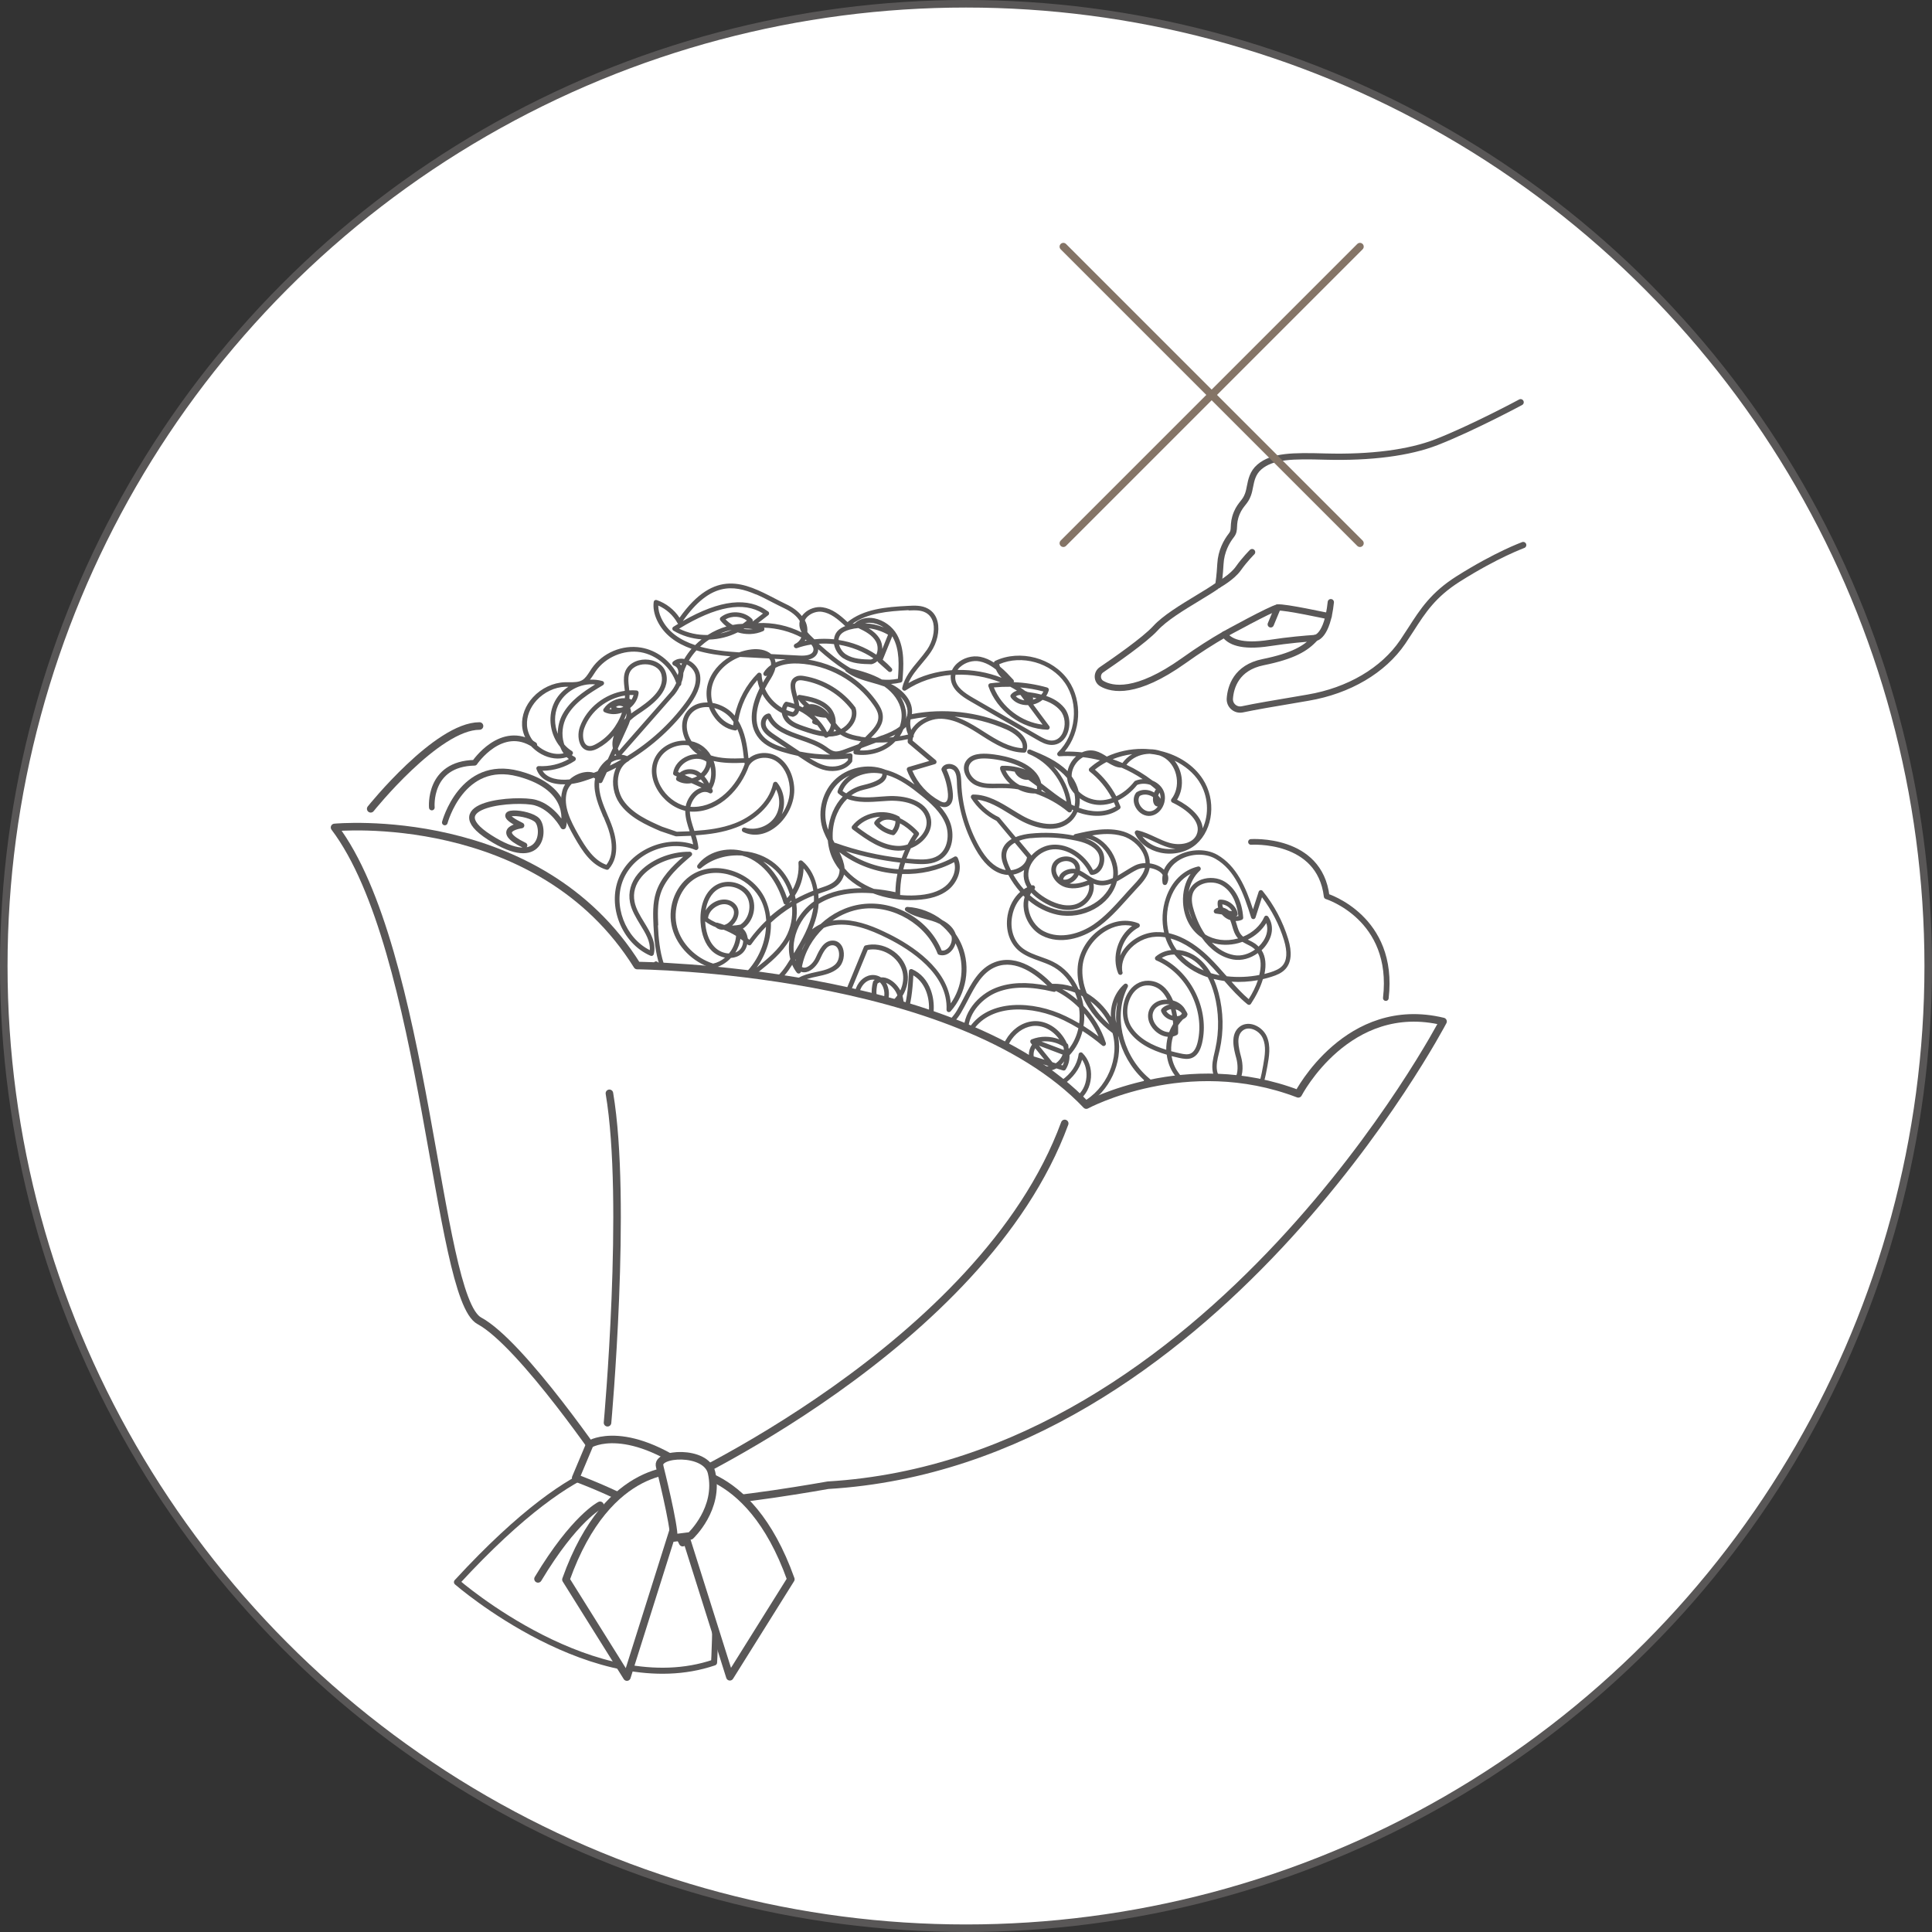 <svg xmlns="http://www.w3.org/2000/svg" xmlns:xlink="http://www.w3.org/1999/xlink" viewBox="0 0 256 256">
    <rect x="0" y="0" width="256" height="256" fill="#333333" stroke="none"/>
    <defs>
        <clipPath id="a">
            <path d="M56.77,107.33l10,59.32,15.98,21.67,1.94,11.02,26.59-8.48,25.98-12.23,34.13-21.39,2.55-34.13-16.81-35.66-34.13-19.87-43.81,11.72s-23.94,6.62-22.41,28.02Z" style="fill:none"/>
        </clipPath>
    </defs>
    <circle cx="128" cy="128" r="127.5" style="fill:#fff;stroke:#595757;stroke-linecap:round;stroke-linejoin:round"/>
    <g style="clip-path:url(#a)">
        <path d="M44.9,235.31s.02,0,.03-.01c.02,0,.04-.01.06-.02.02,0,.03-.02.05-.03,0,0,.02,0,.02-.01l4.37-4.21c-1.52,1.76-3,3.5-4.46,5.21-.11.13-.11.34.03.45s.32.09.42-.03l11-12.36,14.73-14.2c2.76-2.21,5.63-4.27,8.63-6.12-2.26,3.25-5.49,5.87-8.64,8.43-1.23.99-2.49,2.02-3.68,3.07-3.67,3.24-6.88,6.97-9.55,11.08-1.22,1.88-2.64,4.32-3.32,7.07-1.86,2.74-3.55,5.6-4.98,8.6-.07.14-.02.31.11.39.13.08.3.05.4-.07l4.08-5.03c.12,1.83.67,3.52,1.59,4.89-.37,1.28-.66,2.58-.86,3.92-.02.13.05.26.17.32.13.06.27.03.36-.07,2.15-2.31,4.51-5.18,6.91-8.37.66-.31,1.35-.54,2.06-.69-.54,1.04-1.04,2.02-1.49,2.92-2.2,4.41-4.39,9.02-1.93,13,0,0,.07.1.16.18s.21.12.33.1h.06c.13-.1.17-.27.09-.41-2.08-3.68-.25-8.42,1.83-12.59.51-1.01,1.08-2.13,1.69-3.32.58-.07,1.17-.09,1.76-.04.16.01.3-.09.33-.25.37-1.91.75-3.93,1.21-5.99.97-1.82,1.97-3.7,2.96-5.55,1.12-2.09,2.25-4.21,3.33-6.25,1.79-3.14,3.37-6.17,4.63-8.92.07-.15,0-.33-.15-.41-.16-.09-.33,0-.41.14-1.24,2.48-2.87,5.6-4.63,8.91-1.44,2.52-3,5.1-4.64,7.66.64-2.29,1.42-4.57,2.39-6.75,2.08-3,4.11-6.03,6.08-9.09.26-.27.52-.54.78-.81,1.47-1.51,2.97-3.04,4.02-4.73,0,.06.01.12.02.18l-1.92,4.18c-.05-.06-.11-.13-.16-.19-.07-.07-.17-.11-.27-.1-.1.02-.19.08-.23.17-6.76,13.81-13.05,28.07-18.7,42.38-.06.15.01.33.16.39h0c.15.07.33,0,.4-.15l18.87-41.18c.63,1.58.26,3.64-.24,5.53l-2.13,8.13c-2.8,3.32-4.04,7.97-3.19,12.23l-2.63,10.07c-.04.15.02.31.19.37.15.05.31-.01.38-.15,1.62-3.36,2.9-7.23,4-11.28.45-.36.98-.63,1.57-.81,1.07-.32,2.17-.27,3.1.16-.06,4.79-.14,9.32-.5,13.31-.01.15.08.29.23.32.14.04.3-.03.36-.17,2.38-5.29,3.11-11.97,3.36-18.93.69,6.91,1.29,13.6,1.51,17.91,0,.16.14.29.3.29.16,0,.3-.12.31-.29.37-5.71-.18-12.85-.71-19.76-.06-.79-.12-1.58-.18-2.37.77-2.54,1.38-5.13,1.69-7.78.05-.4.09-.8.12-1.19.64-1.2.9-2.43.75-3.61-.11-.89-.45-1.72-.9-2.5-.03-.24-.07-.48-.11-.71,1.53,2.6,3.37,5.02,5.48,7.19.59.61,1.31,1.28,2.24,1.39.56.07,1.19-.15,1.59-.58.16-.16.27-.35.33-.54,1.42.47,2.98-.2,3.96-.99,1.6-1.29,2.52-3.27,2.61-5.58.11-2.91-1.12-5.93-3.2-7.88-2.17-2.04-5.09-3.33-8.83-3.91,0-.02.02-.04.02-.07.03-.14-.04-.29-.17-.35-.49-.22-.99-.45-1.48-.69.07-.08.13-.18.18-.28.26-.01.52-.04.78-.07.14-.02.26-.12.28-.26.02-.15-.07-.29-.22-.34l-.76-.22c-.08-.28-.25-.58-.59-.91.99.23,1.97.45,2.96.66.12.03.25-.02.32-.13.03-.05.05-.1.05-.16.04.16.09.32.16.48.04.09.12.16.22.18,3.35.72,7.24,1.42,11.02.76,4.09-.72,7.47-3.13,8.83-6.3.81-1.88.8-4.18-.03-6.15-.28-.67-.64-1.27-1.07-1.79,3.4,1.01,7.32.48,11.13-.31,3.63-.76,7.34-2.73,6.86-6.01-.01-.08-.06-.15-.12-.2-1.03-.77-2.19-1.37-3.43-1.79,1.37-.08,2.7-.38,3.92-1.08,1-.58,1.85-1.4,2.66-2.19,1.02-.99,1.97-1.92,3.21-2.42.1-.04.17-.13.19-.23.02-.1-.02-.21-.1-.28-.82-.72-1.7-1.35-2.64-1.89.28-.09.55-.2.82-.32,3.89-1.76,5.63-6.25,6.95-10.32.05-.16-.02-.32-.19-.38-.16-.06-.33.02-.39.18-.71,1.82-3.01,2.57-4.98,2.5-.97-.03-1.96-.21-2.92-.38-1.09-.19-2.22-.39-3.36-.4-3.26,0-6.26,1.62-8.8,3.25,1.73-1.94,3.27-3.8,4.54-5.56.36-.37.71-.72,1.05-1.07.46.2.92.39,1.38.58,3.03,1.87,7.12,3.42,11.1,1.88,2.5-.97,4.31-2.93,5.71-5.25.08-.08.15-.16.23-.24.66-.71,1.33-1.44,2.03-2.1,1.78-1.69,4.26-3.04,6.53-3.04.92.74,1.93,1.38,3.05,1.8,1.4.52,3.1.61,4.57.11,1.75-.22,3.47-.99,4.54-2.54.9-1.29,1.18-2.88,1.44-4.28.21-1.18.48-2.64-.09-3.93-.33-.75-1.07-1.37-1.87-1.58-.63-.16-1.23-.06-1.7.29-1.34,1-.79,3-.46,4.2.22.82.26,1.95-.15,2.62-.18.29-.41.46-.72.52-.36.07-.68-.07-.87-.2-.41-.27-.72-.76-.81-1.27-.14-.76.04-1.53.24-2.35.04-.15.07-.3.11-.45.55-2.47.5-5.07-.15-7.51-.18-.68-.4-1.31-.66-1.88.47.12.95.21,1.43.28.94,1.08,1.93,2.17,3.06,3.09.07.05.15.08.24.07.09-.01.16-.06.21-.13.68-1.03,1.26-2.17,1.59-3.28.4-.09.79-.2,1.16-.32.66-.21,1.34-.48,1.83-1.02.78-.86.9-2.2.36-3.98-.7-2.3-1.87-4.5-3.38-6.36-.07-.09-.18-.13-.29-.11-.11.02-.2.1-.24.21l-.75,2.33c-.96-2.93-2.19-5.76-4.72-7.22-1.62-.93-4.02-.78-5.69.36-.65.44-1.12,1-1.39,1.61-.46-.45-1.15-.74-1.88-.84,0-.58-.15-1.17-.45-1.74-.6-1.14-1.75-2.08-3.01-2.47-2.16-.66-4.52-.11-6.42.33-.1.02-.18.09-.22.19-1.89-.37-3.83-.45-5.75-.25-.38.04-1.16.15-1.92.46l-2.15-2.57s-.06-.06-.1-.08c-1.1-.52-2.08-1.33-2.82-2.31,1.52.19,2.94,1.06,4.31,1.91.44.27.87.54,1.31.79,2.07,1.17,5.12,1.88,6.91.04.31-.32.55-.69.71-1.08,1.85.65,3.94.77,5.6-.41.11-.08.16-.23.11-.36-.1-.26-.21-.52-.33-.78.94-.45,1.83-1.16,2.56-2.07.56-.21,1.19-.19,1.74,0,.25.19.49.39.73.6-.09.12-.17.26-.23.41-.09-.05-.18-.1-.29-.15-.7-.3-1.46-.26-2.04.12-.03.02-.06.05-.08.08-.4.55-.4,1.31,0,1.99.44.74,1.2,1.15,1.95,1.05.66-.09,1.24-.52,1.59-1.19.38-.72.4-1.58.06-2.24-.29-.56-.81-.99-1.4-1.23-1.07-.82-2.23-1.53-3.46-2.1.53-.7,1.36-1.2,2.31-1.38.26-.05.51-.07.77-.08.43.04.86.11,1.27.21.3.1.57.24.83.42.78.55,1.32,1.47,1.47,2.52.16,1.05-.09,2.08-.68,2.84-.06.07-.08.17-.06.26.02.09.08.17.17.21,1.95.92,3.96,2.59,3.21,4.27-.54,1.21-2.25,1.46-3.59,1.07-.63-.18-1.25-.47-1.85-.75-.76-.35-1.53-.72-2.38-.9-.11-.02-.23.02-.3.11-.07.09-.09.22-.04.32.6,1.28,1.84,2.2,3.4,2.53,1.72.36,3.53-.08,4.73-1.14,2.26-2,2.65-5.86.86-8.61-1.2-1.85-3.23-3.17-5.59-3.73-.45-.15-.93-.23-1.42-.23-.32-.03-.64-.05-.96-.05-1.67-.01-3.31.35-4.75,1.02-.47-.3-.96-.6-1.51-.74-.59-.15-1.21-.08-1.78.18-.76-.08-1.53-.12-2.29-.1,2.15-2.58,2.41-6.65.49-9.43-2.07-2.99-6.42-4.15-9.7-2.59-.09.04-.15.13-.17.22-.55-.35-1.15-.63-1.8-.76-1.07-.21-2.29.14-3.11.9-.28.26-.5.56-.64.87-2.03.15-4.03.71-5.78,1.71.39-.93,1.07-1.74,1.78-2.59.41-.49.83-.99,1.19-1.52.83-1.21,1.19-2.79.9-4-.18-.78-.62-1.39-1.28-1.75-.83-.47-1.82-.41-2.61-.37-3.03.15-5.92.43-8.05,2.15-1.04-.98-2.03-1.77-3.3-1.96-.85-.13-1.8.18-2.43.79-.12.12-.23.24-.32.37-.48-.62-1.18-1.15-2.1-1.58-.51-.24-1.02-.51-1.52-.77-3.88-2-7.88-4.07-12.59,2.57-.71-1.08-1.79-1.92-3.02-2.34-.09-.03-.18-.02-.26.03-.08.05-.13.13-.14.22-.1.75.05,1.59.43,2.41.9,1.93,2.59,3.09,4.58,3.8-.36.42-.68.88-.96,1.35-.54-.11-1.06,0-1.47.33-.09.07-.13.18-.11.29.02.11.09.2.19.24.33.13.51.34.58.65.02.08.03.17.04.27-.03.12-.07.24-.1.36-.93-1.89-2.77-3.3-4.86-3.65-2.48-.42-5.11.69-6.54,2.77-.09.13-.18.26-.26.4-.3.46-.58.9-.99,1.14-.49.29-1.1.28-1.74.28-.19,0-.38,0-.57,0-1.54.05-3.12.79-4.22,1.99-1,1.09-1.51,2.42-1.44,3.74.08,1.52,1.06,2.97,2.54,3.79,1.11.61,2.32.75,3.37.41.09.09.19.17.29.24-1.2.69-2.6,1.02-3.99.94-.1,0-.2.04-.26.12-.06.08-.08.19-.04.29.53,1.5,2.09,2.06,3.8,2.01-.17.26-.3.55-.38.86-.56,2.09.49,4.18,1.6,6.14,1.06,1.86,2.26,3.73,4.25,4.31.11.03.24,0,.31-.09,1.6-1.8.89-4.52.32-5.98-.15-.39-.31-.77-.48-1.16-.59-1.39-1.2-2.82-1.12-4.28.05.03.11.05.17.04.11,0,.21-.08.26-.18l.58-1.26c.42-.19.84-.4,1.25-.61-.12.25-.22.52-.29.81-.32,1.29-.04,2.79.71,3.89,1.3,1.9,3.57,2.9,5.41,3.7l2.01.68s.07.02.11.02c.64-.02,1.3-.04,1.95-.07.12.38.23.76.3,1.13-3.73-1.22-8.3.79-9.83,4.42-1.59,3.78.38,8.69,4.15,10.33.1.04.21.06.3,0,.08-.04.14-.12.16-.2.36-1.54-.47-2.9-1.27-4.21-.54-.88-1.1-1.79-1.28-2.74-.23-1.16.09-2.3.93-3.3,1.19-1.43,3.37-2.46,5.51-2.66-1.42,1.24-2.96,2.75-3.59,4.71-.47,1.45-.4,3.04-.34,4.43.08,1.72.26,3.63.82,5.29-.07-.14-.14-.27-.21-.4-.06-.12-.2-.18-.34-.16-.13.03-.23.15-.24.28l-.09,1.68c-.27,5.29-.65,12.47-1.41,18.64-.03-.03-.06-.06-.08-.1-.33-.38-.66-.76-1.01-1.12,0,0,0,0,0,0-.3-.85-.79-1.66-1.45-2.37.28-1.39.62-2.76,1.01-4.11.05-.16-.05-.33-.2-.38-.16-.05-.33.04-.38.2-.21.62-.57,1.19-1.04,1.64.09-.34.19-.68.29-1.02.67-2.29,1.36-4.66.76-6.94-.77-2.93-3.45-4.86-6.13-6.59l-9.95-6.41c-.11-.07-.24-.06-.34,0-.1.07-.15.19-.13.32l2.13,10.12c.67,1.56,1.54,2.35,2.37,3.11.78.71,1.51,1.38,2.07,2.66.39.91,1.44,1.74,2.45,2.55.65.52,1.27,1.02,1.64,1.47.7.88,1.67,1.45,2.6,2.01.37.22.74.44,1.1.68v.34c-.06.03-.08.04-.13.07-5.39-3.27-12.46-3.57-17.29-.32-1.1.74-3.02,3.85-3.61,4.87-1.44,2.52-.09,5.6,1.22,8.58.67,1.54,1.37,3.14,1.62,4.56.03.15.16.26.31.25.15,0,.28-.12.29-.27.32-3,2.11-5.8,4.89-7.69,1.33-.9,2.76-1.51,4.21-1.81-2.33,1.22-3.95,3.52-4.78,5.6-1.24,3.1-1.35,6.6-1.46,9.69,0,.14.08.26.22.3.13.04.27-.01.35-.13,2.22-3.44,7.39-3.35,11.08-2.98,1.53.15,3.11.26,4.63.19,0,.03,0,.06.01.09.36,2.57.73,5.25,1.06,7.9-.77.43-1.47.96-2.08,1.6-.7-.95-1.69-1.58-2.96-1.86-2.27-.51-5.31.19-7.76,1.78-4.32,2.81-7.66,7.02-9.42,11.86-.26.72-.5,1.47-.72,2.2-.77,2.46-1.57,5.01-3.46,6.66-.11.1-.14.27-.06.4.08.13.24.18.38.12,2.05-.91,4.31-.55,6.69-.18.43.07.87.14,1.3.2-.74.53-1.4,1.18-1.94,1.98-1,1.49-1.32,3.55-.82,5.38.22.82.59,1.55,1.08,2.14-.5.61-.79,1.42-.8,2.21,0,.76.27,1.44.77,1.91.96.9,2.48.98,4.55.24,1.28-.46,2.54-1,3.76-1.62-.92.66-1.82,1.35-2.69,2.07-2.34,1.46-4.75,2.97-6.96,4.66-7.17,5.47-12.52,12.85-17.68,20.01M58.99,220.46c-1.54,1.6-3.05,3.22-4.53,4.85l-7.35,7.08c4.55-6.24,9.4-12.45,15.6-17.18,1.19-.91,2.45-1.77,3.72-2.6-2.63,2.49-5.07,5.18-7.45,7.85ZM69.31,228.28c-.09.16-.18.32-.26.49.01-.05.02-.1.04-.14.08-.11.15-.23.22-.34ZM67.44,233.11c-.25,1.24-.49,2.45-.71,3.62-.4-.02-.8-.01-1.19.02.6-1.16,1.24-2.38,1.91-3.63ZM67.92,238.19c4.01-9.42,8.27-18.76,12.74-27.91.01.02.02.03.03.05l-12.77,27.86ZM82.37,246.62c.23-3.4.29-7.12.34-11.03.07.04.15.05.23.02.09-.03.16-.09.2-.18.58-1.46,1.17-2.93,1.74-4.41-.26,5.65-.88,11.06-2.51,15.6ZM86.34,227.98c.3,3.94.61,7.95.75,11.73-.31-3.6-.7-7.65-1.11-11.71.1-.29.2-.58.29-.87.02.29.04.57.07.86ZM153.64,105.03c.11.24.16.52.14.81-.08-.15-.19-.29-.31-.42.04-.14.1-.27.17-.39ZM152.95,106.61c.1.14.26.25.46.26-.25.36-.6.58-.99.63-.57.08-1.08-.33-1.34-.76-.27-.45-.29-.92-.06-1.27.39-.23.92-.25,1.41-.04h.01c.13.06.24.13.35.2-.05.37,0,.74.16.97ZM153.95,112.4c-1.09-.23-2-.78-2.58-1.55.51.18,1,.41,1.52.65.62.29,1.26.59,1.94.79.3.09.61.15.93.17-.59.08-1.2.07-1.81-.06ZM158.9,103.58c1.22,1.88,1.34,4.31.46,6.18-.09-1.54-1.71-2.93-3.39-3.79.53-.85.75-1.92.59-3-.12-.81-.44-1.56-.92-2.17,1.36.65,2.5,1.6,3.27,2.78ZM90.26,88.17c-.06-.09-.13-.18-.22-.25.12-.03.23-.03.34-.02-.04.09-.09.18-.13.27ZM80.87,142.7v.3c-.27-.17-.54-.33-.81-.49-.93-.55-1.8-1.08-2.44-1.87-.41-.51-1.05-1.02-1.73-1.57-.95-.76-1.94-1.55-2.27-2.32-.61-1.41-1.43-2.16-2.22-2.88-.82-.75-1.6-1.45-2.2-2.84l-1.96-9.34,9.34,6.01c2.69,1.73,5.16,3.51,5.87,6.23.56,2.11-.11,4.4-.76,6.61-.17.6-.35,1.2-.5,1.8-.05.03-.1.06-.15.08-.1.05-.16.15-.16.26ZM73.97,207.07s-.02-.04-.04-.06c-.02-.02-.03-.04-.05-.05,1.1-.65,2.16-1.35,3.18-2.12-1,.78-2.04,1.52-3.09,2.24ZM78.32,194.88c-.13-.07-.29-.04-.39.08-.03.04-.05.09-.06.14-1.46-.5-2.95-.9-4.48-1.09.69-.54,1.33-1.13,1.93-1.69,3.78-3.53,6.98-6.8,7.91-11.18.25-1.16.32-2.35.38-3.5.04-.72.08-1.46.17-2.17.65,5.74,1.03,11.22.54,15.23-.48,0-.97.02-1.45.08-.13.02-.23.11-.26.24,0,.03,0,.05,0,.08-.79-.49-1.84-.68-2.64-.42-.66.22-1.05.72-1.07,1.39-.02.69.35,1.28,1.11,1.75l-1.1-.47c-.14-.06-.29-.01-.38.11-.08.12-.06.29.04.39.69.68,1.44,1.31,2.23,1.87-.02.12.03.23.13.3.3.21.62.4.94.57-1.21-.5-2.39-1.07-3.54-1.71ZM80.49,197.52c-.28-.14-.55-.27-.82-.41.03-.03.07-.06.11-.08.22.16.44.31.67.45.01.01.03.02.04.04ZM107.03,174.46c-.26-.06-.51-.15-.75-.25.11-.13.22-.27.33-.4.14.21.28.43.42.65ZM107.03,173.32c2.49-2.82,5.43-5.18,8.49-7.36-2.54,2.73-5.16,5.59-7.77,8.46-.24-.37-.48-.73-.71-1.1ZM107.12,175.11c-3.96,3.93-7.88,7.88-11.09,11.61-.98.87-1.94,1.79-2.83,2.66,2.61-3.48,5.37-7.23,8.12-11.08,1.82-.79,3.46-1.99,4.71-3.53.35.15.71.27,1.1.34ZM91.22,193.07c-.19-.15-.39-.28-.59-.42.05-.01.09-.03.13-.07.59-.53,1.28-1.21,2.08-2,.06-.06.13-.13.19-.19-.65.86-1.24,1.7-1.77,2.52-.03.05-.05.11-.05.17ZM90.26,192.41c-.47-.29-.97-.55-1.48-.77-.47-.2-.95-.38-1.45-.52.08-.65.16-1.31.23-1.96.01.57,0,1.1-.07,1.57-.02.15.07.3.23.34.15.04.31-.04.36-.19,1.34-3.51,2.58-7.72,3.76-12.28.27.09.53.19.8.27.93.29,1.89.45,2.86.5-2.29,4.61-4.39,8.99-5.79,12.34-.06.15,0,.33.16.4h0c.16.07.33,0,.4-.16,1.55-3.57,4.07-7.97,7.07-12.63.99-.1,1.98-.31,2.92-.63-3.43,4.78-6.85,9.39-9.96,13.48-.05.07-.07.16-.06.24ZM87.07,197.46c-.41-.03-.81-.07-1.21-.14l-3.83-1.53c-.57-.36-1.11-.75-1.64-1.16l6.68,2.83ZM86.91,193.99l.49.31c-.17-.04-.35-.09-.52-.13.01-.06.02-.12.03-.18ZM88.39,197.21c.15.08.29.15.44.23-.06,0-.11,0-.17.01-.12-.04-.23-.08-.34-.13l-1.33-.56.29.08c.36.14.73.26,1.1.36ZM88.1,196.36l1.62.47c-.2-.02-.41-.06-.61-.1l-.67-.19c-.11-.06-.23-.12-.34-.18ZM82.32,193.58c.41.28.83.55,1.24.82l-1.87-.54c-.14-.38,0-.86.22-1.13.11-.13.28-.27.51-.26.1.21.22.42.34.62-.07-.02-.13-.04-.19-.05-.15-.04-.3.03-.36.17-.06.14-.02.3.11.38ZM84.81,195.4c.07.05.13.11.2.16l-1.05-.3c-.47-.13-.94-.28-1.34-.5l2.19.64ZM81.45,192.33c-.27.32-.45.81-.42,1.3-.81-.32-1.56-.82-1.53-1.56.01-.41.23-.69.65-.83.47-.16,1.16-.09,1.77.17.27.12.52.27.73.47-.43-.1-.88.06-1.2.45ZM85.78,195.04c-.08-.05-.17-.1-.25-.15-.18-.17-.34-.35-.5-.56.39.1.77.2,1.16.3-.03.17-.06.34-.09.5l-.32-.09ZM84.51,193.56c-.09-.14-.17-.29-.26-.44-.28-.48-.57-.97-.92-1.4,0-.01-.02-.02-.02-.03l3.04,1.94c-.02.13-.04.26-.06.39-.59-.15-1.18-.31-1.77-.46ZM98.64,173.1c-.95,1.89-1.9,3.79-2.83,5.66-1.01-.03-2.01-.19-2.98-.48-.27-.08-.55-.18-.82-.28.8-3.14,1.58-6.43,2.34-9.77,1.16-.21,2.31-.14,3.33.23.92.33,1.75.89,2.53,1.54-.52,1.03-1.04,2.07-1.55,3.1ZM96.19,179.37c.14,0,.27,0,.41,0-.66,1.04-1.3,2.06-1.91,3.06.49-1,.99-2.02,1.5-3.05ZM88.18,188.86c-.03-.97-.14-2.04-.3-3.17.2-2.78.26-5.57.2-8.35.92.2,1.86.55,2.79.9.13.05.27.1.4.15-.98,3.81-2.01,7.37-3.1,10.48ZM86.83,182.89c.16.96.31,1.91.43,2.82-.12,1.76-.3,3.51-.53,5.26-.51-.12-1.03-.2-1.55-.25,1.13-1.69,1.53-4.56,1.64-7.83ZM87.42,182.71c-.07-.4-.13-.81-.2-1.21-.12-.71-.24-1.42-.35-2.12,0-.73-.01-1.47-.02-2.2.2,0,.41.02.61.05.04,1.83.03,3.65-.04,5.48ZM86.26,179.43c.02,4.02-.13,8.03-1.23,10.32.28-3.36.06-7.55-.39-12,.05,0,.09-.02.14-.04.37-.23.76-.37,1.16-.45.09.71.2,1.44.32,2.17ZM84.53,191.3s.06,0,.09,0c.68.03,1.36.12,2.03.28-.06.46-.13.93-.2,1.39l-2.61-1.67c.23,0,.46,0,.69,0ZM105.17,174.33c-.07.19-.13.38-.18.57-.01.04-.01.09,0,.13-.84.89-1.83,1.64-2.92,2.22.8-1.13,1.6-2.26,2.4-3.39.23.17.47.33.71.47ZM104.9,173.22c.24-.35.48-.69.73-1.04.09.15.17.3.26.46-.16.33-.32.66-.46.99-.18-.13-.36-.26-.53-.41ZM104.44,172.81c-.56-.53-1.04-1.14-1.46-1.79.43-.61.86-1.21,1.3-1.81.26.8.6,1.58,1.02,2.37-.29.41-.57.82-.86,1.23ZM103.97,173.48c-1.01,1.44-2.03,2.88-3.05,4.31-1,.42-2.06.71-3.13.85,1.43-2.19,2.95-4.44,4.52-6.67.54.52,1.09,1.04,1.66,1.51ZM106.26,173.28v-.02s0,0,.01,0c0,0,0,0-.01.01ZM106.23,172c-.07-.13-.14-.25-.21-.38,2.23-3.22,4.39-6.42,6.41-9.52-.62,1.75-1.64,3.35-2.6,4.69-.31.44-.64.87-.96,1.31-.92,1.25-1.87,2.53-2.63,3.9ZM113.6,159.14c0-.27,0-.54-.03-.82-.03-.33-.09-.67-.17-.99,1.66-2.03,3.22-3.88,4.65-5.47-1.32,2.28-2.82,4.73-4.44,7.28ZM112.95,158.38c.06.63.03,1.25-.06,1.86-2.23,3.46-4.67,7.1-7.2,10.76-.4-.8-.73-1.61-.96-2.42,2.74-3.76,5.54-7.41,8.16-10.64.02.15.04.29.06.44ZM104.56,167.79c-.1-.58-.15-1.16-.14-1.76.06-1.87.82-3.72,1.55-5.52.52-1.26,1.04-2.55,1.32-3.85.3-.68.58-1.34.84-1.96l.29-1.45c.67.08,1.35.34,1.99.78,1.07.74,1.91,1.91,2.31,3.16-2.6,3.2-5.41,6.83-8.16,10.59ZM104.46,162.75c-.35,1.07-.61,2.15-.65,3.26-.03.84.07,1.65.26,2.45-.48.66-.95,1.32-1.43,1.98-.38-.71-.67-1.46-.87-2.23.93-1.86,1.83-3.69,2.68-5.45ZM102.25,170.99s-.02.03-.03.04c-.41-.4-.83-.81-1.26-1.19.14-.28.28-.56.42-.83.22.69.52,1.35.88,1.98ZM101.86,171.54c-1.7,2.41-3.34,4.83-4.86,7.19-.17.01-.34.02-.51.03.89-1.78,1.79-3.59,2.69-5.38.49-.98.99-1.97,1.48-2.96.41.36.8.75,1.19,1.13ZM100.48,169.43c-.79-.65-1.64-1.21-2.6-1.55-1.05-.38-2.21-.47-3.39-.3.49-2.17.98-4.35,1.46-6.52,1.74-7.83,3.38-15.26,5.14-21.12.34,1.67.36,4.12.37,6.5.02,3.09.04,6.02.69,7.69.41,1.07.88,2.28.88,3.48,0,1.25-.5,2.4-1.01,3.62-.27.64-.55,1.29-.75,1.96-.49,1.6-.5,3.31-.13,4.93-.22.43-.43.87-.65,1.31ZM91.43,177.78c-.11-.04-.23-.08-.34-.13-1-.37-2.02-.76-3.02-.95-.04-1.35-.11-2.7-.21-4.06.59-.78,1.24-1.52,1.98-2.17,1.16-1.03,2.5-1.74,3.85-2.1-.73,3.22-1.48,6.39-2.25,9.41ZM87.45,176.61c-.2-.02-.4-.04-.6-.04-.01-.82-.02-1.62-.02-2.4.15-.25.31-.49.48-.73.07,1.06.12,2.12.15,3.17ZM85.86,176.64c-.18.03-.36.08-.54.14.15-.29.31-.57.47-.85.02.23.05.47.08.71ZM86.82,173.04c.01-1.24.05-2.38.15-3.38.1.93.19,1.87.26,2.8-.14.19-.27.38-.41.57ZM84.15,173.37s.01-.05.02-.08c.49-.24.99-.42,1.52-.56-.05.63-.04,1.34,0,2.11-.4.69-.78,1.39-1.14,2.06-.12-1.17-.26-2.35-.41-3.53ZM82.91,197.65c.96.35,1.93.66,2.91.92-.09,0-.18.02-.27.02-1.62-.18-3.21-.71-4.61-1.54.65.22,1.31.42,1.97.6ZM83.83,198.93s-.07.02-.11.04c-.18-.07-.35-.14-.53-.22.21.07.43.13.64.18ZM76.23,203.34c-.37.08-.74.14-1.11.18.04-.03.07-.06.11-.09l5.58-4.5c-.14,2.15-2.37,3.93-4.57,4.41ZM81.43,198.65c.36.16.71.32,1.07.47.11.07.22.14.33.21-.68.34-1.29.8-1.87,1.3.31-.61.48-1.28.47-1.98ZM80.06,203.07c.24-.23.48-.46.72-.7-.08.14-.16.28-.24.42-.16.09-.32.19-.48.28ZM51.47,239.91c.87-1.62,1.82-3.2,2.82-4.74-.06.47-.1.93-.1,1.39l-2.72,3.35ZM54.85,235.75c.02-.21.04-.43.07-.64.06-.42.14-.83.24-1.24,4.45-6.52,9.95-12.34,15.58-17.71l-15.89,19.59ZM56.04,241.61c-.79-1.38-1.23-3.06-1.24-4.83l15.19-18.72c-1.33,2.06-2.74,4.08-4.13,6.06-3.85,5.5-7.8,11.16-9.83,17.49ZM55.72,245.4c.15-.8.33-1.6.55-2.38.21.25.43.49.66.71.05.05.12.08.19.08-.47.55-.94,1.08-1.4,1.59ZM57.52,243.33c.68-1.78,1.94-3.3,3.5-4.36-1.19,1.55-2.36,3.01-3.5,4.36ZM67.91,230.91c-1.1,2.08-2.16,4.09-3.12,5.92-.58.09-1.15.24-1.71.43,1.67-2.26,3.36-4.66,5-7.12-.06.26-.12.51-.17.77ZM59.66,235.61c-.07.14-.03.31.11.4.14.09.31.06.41-.07,3.52-4.47,6.94-9.06,10.23-13.73-.75,2.03-1.37,4.11-1.89,6.17-2.13,3.25-4.35,6.43-6.53,9.34-2.21,1.07-4.04,2.93-4.96,5.22-.19-.21-.37-.43-.54-.66,1.95-6.45,5.98-12.21,9.9-17.82,2.24-3.21,4.56-6.52,6.48-9.94.06-.11.05-.24-.02-.33,1.05-.97,2.1-1.93,3.14-2.88-6,7.9-12.41,16.81-16.32,24.29ZM73.82,215.2c-.91,1.42-1.69,2.92-2.37,4.45-3.01,4.34-6.12,8.6-9.32,12.77,3.22-5.5,7.45-11.52,11.7-17.22ZM77.59,210.48c-.34.36-.68.71-1,1.07-.04.04-.08.09-.12.13.67-.88,1.33-1.74,1.98-2.6.02-.02.05-.05.08-.07-.31.49-.62.97-.94,1.46ZM77.99,208.67c-7.67,6.88-15.87,14.43-22.23,23.28.73-1.93,1.76-3.66,2.67-5.07,2.63-4.06,5.81-7.75,9.44-10.95,1.18-1.04,2.44-2.06,3.66-3.06,3.52-2.86,7.15-5.81,9.45-9.63.77-.45,1.54-.89,2.33-1.31-.02.04-.04.07-.04.12-.05.3-.07.6-.05.89,0-.07-.01-.11-.02-.12-.01-.12-.1-.23-.22-.26-.12-.03-.25,0-.33.11l-.6.77c-1.28,1.65-2.65,3.41-4.06,5.25ZM83.57,201.78s.02,0,.03-.01c0,0,0,.01,0,.02,0,0-.02,0-.02,0ZM79.73,208.26c.16-.26.33-.52.49-.77.08-.13.05-.3-.06-.4-.02-.02-.05-.03-.08-.05-.01,0-.03-.01-.05-.02.86-1.11,1.7-2.19,2.5-3.23l.14-.18c.02.19.05.42.08.67-.73,1.4-1.83,2.7-3.02,3.97ZM84.19,200.13c-.08-.11-.23-.14-.35-.09-.12.05-.2.18-.19.31.02.23.02.47.02.69-.7.37-1.4.75-2.09,1.15.24-.47.46-.95.66-1.45.04-.1.02-.22-.04-.3.39-.28.8-.52,1.23-.71.02,0,.04-.02.06-.02.48.26.97.48,1.46.68-.13.07-.27.13-.4.2-.12-.15-.23-.31-.36-.46ZM83.39,204.43s0,0,0-.01c.02-.05.05-.1.07-.15,0,0,0,0,0,0l-.07.16ZM83.87,203.38s0-.05-.01-.08c.08-.23.15-.46.2-.69.04.02.09.04.13.06l-.32.71ZM84.45,202.11c-.06-.03-.12-.06-.19-.09-.02-.01-.05-.02-.07-.03.03-.19.05-.38.07-.57.03-.02.07-.03.1-.05.09.12.17.25.26.38l-.17.36ZM81.41,216.69c.57-2.19.98-4.61-.02-6.41l1.65-3.6c.12,1,.25,2.16.4,3.46-1.43,4.12-2.56,8.75-3.63,13.36-.08.07-.15.14-.23.22l1.84-7.03ZM87.32,207.96c.11.43.2.86.29,1.3-.37-.5-.77-.99-1.16-1.47-.95-1.16-1.87-2.28-2.32-3.48l.62-1.35c.2.12.39.25.58.39.57,1.58,1.24,3.12,2.01,4.61ZM86.04,202.92l.56.71c-.12-.12-.24-.23-.36-.33-.07-.13-.13-.25-.2-.38ZM85.8,207.97c-.09.05-.16.13-.17.24-.39,3.44-.48,7.29-.53,11.37,0,0,0,0-.01,0-.32-3-.64-5.81-.91-8.26.23-1.27.51-2.49.83-3.66.04-.16-.06-.32-.2-.37-.15-.05-.32.02-.38.18-.18.44-.36.9-.53,1.36-.14-1.24-.27-2.33-.37-3.23l.25-.55c.5,1.03,1.26,1.98,2.02,2.92ZM83.82,213.58c.22,1.99.46,4.17.71,6.44-.47.34-.96.67-1.43.99.15-2.57.38-5.06.72-7.43ZM82.45,221.45c-.63.43-1.27.88-1.87,1.37.86-3.67,1.76-7.34,2.84-10.72-.49,2.94-.79,6.1-.97,9.35ZM78.28,226.23l-2.39,9.13c-.27-3.18.6-6.48,2.39-9.13ZM79.25,224.96c.09-.11.19-.22.29-.32-.08.34-.16.68-.24,1.02-.76,3.3-1.53,6.65-2.4,9.88-.21.18-.39.37-.56.57l2.92-11.16ZM74.51,243.09l1.4-5.37c.13,0,.25-.07.29-.2.08-.21.19-.42.31-.61-.61,2.14-1.27,4.22-2.01,6.18ZM78.82,234.5c-.41.12-.79.29-1.15.5.8-3.02,1.51-6.13,2.22-9.19.15-.66.3-1.31.45-1.97.03-.03.07-.06.1-.09.61-.55,1.28-1.04,1.96-1.51-.2,3.91-.25,7.95-.3,11.94,0,.14,0,.28,0,.42-1-.38-2.16-.42-3.28-.08ZM82.72,234.84c0-.22,0-.44,0-.67.05-4.14.1-8.34.32-12.38.11-.07.22-.15.33-.22.41-.28.82-.55,1.22-.84.15,1.38.3,2.78.45,4.21-.02,1.38-.05,2.76-.09,4.13-.71,1.95-1.47,3.88-2.23,5.78ZM85.83,226.52c-.06-.54-.11-1.08-.17-1.61.02-1.09.03-2.19.04-3.27,0-.58.01-1.17.02-1.74.01-.01.03-.02.04-.04.11,1.86.25,3.76.39,5.65-.11.34-.21.68-.32,1.02ZM86.64,223.8c-.11-1.49-.21-2.98-.29-4.45.58-.51,1.08-1.06,1.5-1.62-.24,2.05-.66,4.07-1.21,6.06ZM88.72,213.06c.06.52.04,1.02-.05,1.49,0-.67,0-1.34-.04-1.99.04.17.07.33.09.5ZM87.98,216.42c-.5.89-1.14,1.63-1.67,2.14-.19-3.59-.26-7.03-.08-10.06.58.71,1.16,1.44,1.61,2.2.24,1.82.28,3.74.13,5.72ZM97.18,217.36c-.26.28-.69.44-1.06.39-.73-.09-1.35-.68-1.88-1.21-2.54-2.61-4.67-5.58-6.34-8.8-.24-.93-.53-1.83-.87-2.7,1.13,1.42,2.01,3.16,2.83,4.79l.11.22c2.18,4.31,4.59,6.57,7.36,6.9.02.01.05.03.07.04-.04.16-.13.28-.21.37ZM88.53,206.11l7.34,9.37c.16.2.33.42.51.63-2.13-.69-4.07-2.79-5.86-6.34l-.11-.22c-.57-1.14-1.18-2.33-1.88-3.44ZM100.91,203.24c1.96,1.83,3.11,4.67,3.01,7.41-.08,2.13-.92,3.95-2.38,5.12-.95.77-2.38,1.29-3.54.83-.02-.1-.09-.17-.18-.21-.03-.01-.07-.02-.1-.03-.06,0-.12,0-.18-.01-.46-.32-.83-.79-1.19-1.25l-10.84-13.84.26-.57c.94.31,1.92.51,2.91.6.16.01.3-.09.33-.25.03-.16-.07-.31-.22-.35-1.39-.39-2.76-.83-4.11-1.34.26-.05.53-.09.79-.12.96.1,1.94.08,2.91-.06.26.05.52.1.78.14.11.02.22-.03.29-.11,5.08.27,8.84,1.6,11.45,4.05ZM90.68,198.36c-.86-.06-1.73-.15-2.58-.27.16,0,.33-.01.49-.02.55.16,1.17.24,1.67.09.14.07.28.13.41.2ZM90.34,196.37l-3.64-1.06c.03-.17.06-.35.09-.53.74.19,1.48.37,2.23.55l.45.29c.27.17.64.44.88.75ZM89.25,194.76l-2.23-1.42c.08-.53.16-1.06.23-1.59,2.21.66,4.22,2,5.62,3.84-1.21-.26-2.42-.54-3.63-.83ZM93.84,195.88c-.61-.95-1.37-1.79-2.24-2.51.06-.01.12-.05.16-.1,2.07-2.38,4.45-5.1,7.02-7.99,1.68-1.2,3.32-2.01,4.66-1.86.48.05.98.14,1.52.23.51.09,1.03.18,1.55.24-3.1,1.63-6.08,3.5-8.89,5.59-1.38,1.03-4.35,3.61-3.77,6.42,0,0,0-.01-.01-.02ZM130.41,177.15c.3,2.78-3.23,4.53-6.39,5.19-4.18.87-8.48,1.42-12-.1-.06-.03-.12-.05-.17-.08-.31-.22-.63-.41-.98-.56.04-.03.08-.06.1-.11,1.72-3.16,4.95-5.46,8.86-6.31,3.86-.84,7.71-.12,10.58,1.97ZM110.69,180.74c-.49-.96-.38-1.95-.18-2.66.46-1.59,1.74-3.01,3.27-3.63,2.36-.95,5-.6,7.59-.15-.55.06-1.11.15-1.67.27-3.89.85-7.15,3.08-9.01,6.17ZM136.56,168.89c-1.14.57-2.06,1.47-2.96,2.34-.79.77-1.6,1.56-2.54,2.1-2.54,1.46-5.73,1.06-8.53.56l-.29-.05c-2.92-.52-5.94-1.06-8.7.05-.48.19-.95.46-1.37.79,1.41-3.22,3.93-5.91,7.02-7.57,1.34-.4,2.75-.6,4.13-.55,1.21.04,2.47.21,3.69.38,2.28.31,4.62.63,6.82.14.97.5,1.88,1.11,2.73,1.81ZM112.27,173.11c.38-1.17,1.08-2.27,2.08-3.24.48-.46,1.01-.88,1.58-1.25-1.47,1.27-2.72,2.79-3.66,4.49ZM121.85,165.98c.32-.1.65-.19.98-.27,3.33-.81,6.89-.46,10.01.9l.05.02c-1.83.24-3.77-.02-5.79-.3-1.23-.17-2.51-.34-3.75-.38-.5-.02-1,0-1.5.04ZM130.63,158.34c1.08,0,2.18.2,3.25.39.98.17,1.99.35,3.01.39,1.51.05,3.21-.35,4.38-1.3-1.25,3.49-2.88,6.74-6.01,8.15-.44.2-.89.35-1.34.46-3.44-1.73-7.47-2.24-11.23-1.32-1.3.32-2.56.8-3.73,1.43-1.91.59-3.68,1.58-5.03,2.89-1.7,1.64-2.6,3.63-2.59,5.75,0,.07.03.14.07.19-.68.72-1.21,1.6-1.47,2.53-.38,1.31-.2,2.58.5,3.57-.08.02-.15.08-.19.16-.07.14-.03.31.11.4.39.25.78.46,1.19.65.85.62,1.53,1.5,1.99,2.59.76,1.82.77,3.94.03,5.67-1.28,2.98-4.48,5.26-8.37,5.94-3.62.63-7.37-.03-10.63-.72-.91-2.61,2.08-5.19,3.43-6.19,3.07-2.28,6.35-4.31,9.77-6.03.95-.05,1.8-.36,2.38-1.19.08-.11.07-.27-.02-.37-.09-.1-.24-.14-.36-.08-.73.33-1.45.68-2.16,1.04-.78.02-1.66-.13-2.53-.28-.52-.09-1.06-.19-1.56-.24-1-.1-2.1.22-3.25.82,2.35-2.62,4.82-5.37,7.31-8.11.76-.76,1.53-1.51,2.29-2.27,3.54-3.49,7.14-7.05,10.3-10.45.18-.12.36-.24.54-.36,2.76-1.83,6.2-4.11,9.93-4.1ZM119.74,162.35c.18-.19.36-.38.54-.57-.17.18-.34.37-.51.55,0,0-.02.01-.03.02ZM125.9,155.02c-2.47,2.54-5.35,5.56-8.41,8.84-3.86,2.61-7.66,5.42-10.79,8.92-.03-.06-.07-.11-.1-.17.78-1.46,1.78-2.82,2.77-4.15.32-.44.65-.88.96-1.32,1.31-1.83,2.74-4.14,3.16-6.68,2.46-3.84,4.66-7.46,6.42-10.66.08-.14.04-.31-.09-.4-.13-.09-.3-.07-.41.04-1.79,1.9-3.93,4.36-6.24,7.19-.47-1.23-1.33-2.35-2.42-3.1-.7-.49-1.46-.78-2.21-.88l.15-.74c.02-.08,0-.16-.04-.23-.3-.47-.29-.97.04-1.48.6-.93,2.09-1.58,3.25-1.41.7.1,1.42.33,2.11.55,1.31.42,2.68.85,4.05.5,1.49-.38,2.56-1.58,3.49-2.89.5,3,2.16,5.81,4.54,7.7-.08.12-.16.23-.25.35ZM107.5,154.64c-.01-.44-.06-.89-.17-1.33.15-.03.31-.05.46-.06l-.25,1.29s-.03.07-.04.1ZM126.63,154.27c-2.53-1.94-4.22-4.98-4.53-8.16,0-.07-.03-.13-.07-.17,2.16-2.01,3.22-5.18,2.56-8.09-.03-.14-.16-.24-.3-.24-.14,0-.27.1-.3.23-.37,1.53-1.46,2.9-2.98,3.76-1.29.73-2.74.99-4.07.76,1.97-1.24,4.21-2.76,5.6-4.93.07,0,.14,0,.21-.01,1.65-.16,3.57-1.5,4.57-3.19.32-.54.62-1.13.92-1.69.95-1.84,1.94-3.75,3.77-4.45,2.62-1,5.28,1.05,6.77,2.52-2.75-.54-4.93-.45-6.8.27-2.33.9-4.61,3.38-4.24,6.23.02.15.04.29.07.43-.12.47-.15.93-.07,1.35.11.58.4,1.09.75,1.53,0,.03,0,.05,0,.08,0,.63-.17,1.25-.35,1.91-.22.77-.44,1.57-.35,2.4.08.79.46,1.61,1.15,2.49,3.07,3.93,9.17,5.03,13.52,2.69-1.36,1.52-3.63,2.13-5.46,2.03-2.57-.14-5.05-1.34-7.23-2.4-.05-.03-.1-.03-.15-.03l-2.36.09-2.69-.79c-.11-.03-.22,0-.3.07-.27.26-.42.6-.41.99.01.8.64,1.65,1.23,2.18.52.46,1.2,1.05,2.03,1.65-.16.16-.32.32-.48.48ZM114.99,143.17c-.04-.08-.12-.14-.21-.16-2.14-.45-4.06-1.9-5.29-3.98-1.23-2.08-1.57-4.47-.93-6.55.04-.14-.02-.29-.15-.36-.6-.31-1.29-.28-1.95.08-.84.45-1.45,1.34-1.54,2.25-.17,1.59.76,3.06,1.59,4.17l.32.42c.67.88,1.36,1.78,1.68,2.8-2.78-.21-5.31-2.49-5.74-5.27-.44-2.91,1.47-5.99,4.28-6.88.39-.12.82-.22,1.23-.3.97-.21,1.97-.42,2.76-1.09.78-.66.93-1.87.64-2.67-.24-.64-.74-1.01-1.36-1-1.18.02-1.75,1.23-2.2,2.21l-.05.1c-.28.61-.85,1.15-1.31,1.26-.19.04-.35.02-.5-.07,0,0,0,0,0-.01.36-1.96,1.42-3.78,2.89-5.17.28-.12.57-.22.87-.28,2.61-.57,5.3.52,7.58,1.66,3.02,1.5,8.04,4.73,7.82,9.46,0,.13.08.26.19.3.12.05.26.02.35-.08,2.09-2.33,2.7-5.84,1.5-8.73-.22-.53-.5-1.04-.82-1.5-.26-.75-.87-1.39-1.78-1.86-1.32-1.02-2.95-1.66-4.63-1.75-.14,0-.26.08-.31.2-.05.13,0,.27.11.35.79.56,1.72.82,2.62,1.06.29.08.57.16.85.24.33.1.69.24,1.03.41.59.46,1.11,1,1.54,1.61.14.5-.03,1.15-.43,1.56-.16.16-.46.41-.86.35-1.67-4.09-6.19-6.72-10.58-6.14-2.06.27-3.97,1.24-5.47,2.64-.4.19-.77.42-1.12.69.31-.74.56-1.51.72-2.3.07-.35.12-.71.14-1.06.04-.03.09-.05.13-.08,1.87-1.12,4.25-1.57,7.08-1.33,1.71.66,3.66.98,5.69.88,1.87-.09,3.27-.53,4.29-1.34,1.15-.92,1.98-2.72,1.23-4.26-.04-.08-.11-.13-.19-.16-.08-.02-.17-.02-.24.03-2.03,1.18-4.4,1.72-6.77,1.67.07-.28.15-.57.24-.84.42.04.84.08,1.26.11,1.12.08,2.4.1,3.44-.57,1.67-1.06,1.88-3.36,1.24-4.98-.31-.79-.79-1.48-1.35-2.11.29.13.63.21.97.09.56-.19.84-.81.77-1.7-.08-1.1-.36-2.21-.83-3.21.08-.08.18-.11.27-.12.27-.03.59.09.74.29.32.41.34,1.01.36,1.59v.09c.12,3.02.96,6.01,2.44,8.65,1.03,1.83,2.18,2.92,3.5,3.32.28.08.57.13.87.13.45.83.98,1.59,1.57,2.25-.84.75-1.44,1.84-1.67,3.12-.34,1.98.31,3.84,1.72,4.86.76.55,1.64.87,2.49,1.17.52.19,1.05.38,1.54.62,1.18.58,2.16,1.56,2.83,2.78-.86-.27-1.77-.4-2.67-.37-1.54-1.58-4.56-4.03-7.62-2.86-2.05.78-3.09,2.8-4.1,4.74-.29.56-.59,1.14-.9,1.66-.86,1.45-2.46,2.62-3.87,2.86.02-.04.04-.08.07-.13.83-1.63.96-3.7.35-5.4-.47-1.32-1.33-2.29-2.48-2.8-.08-.04-.2-.03-.29.02-.09.05-.14.15-.14.25-.08,1.69-.2,3.33-.6,4.8,0-.05-.01-.1-.02-.16-.06-.46-.12-.93-.23-1.38.64-1.04.86-2.27.6-3.36-.26-1.11-1.02-2.12-2.09-2.76-1.06-.65-2.31-.85-3.41-.57-.09.02-.17.09-.21.18l-2.85,6.91c-.41.99-.92,2.23-.7,3.47.21,1.21,1.1,2.14,2.42,2.55,1.8.56,3.92.07,5.16-1.19.49-.49.87-1.04,1.19-1.63.14.31.32.61.56.88.43.49.97.79,1.59.91-1.48,2.13-3.87,3.62-5.83,4.84-.1.06-.16.18-.14.3.01.12.1.22.21.25,1.66.53,3.58.3,5.25-.64,1.27-.71,2.26-1.75,2.84-2.96.17,2.88-1.33,5.8-3.84,7.27-2.6,1.52-6.17,1.3-8.61-.47,1.41-.27,2.68-1.22,3.28-2.54.04-.08.04-.18,0-.27ZM126.62,125.01c.08.16.16.33.23.5,1,2.42.64,5.31-.87,7.44-.35-4.6-5.18-7.69-8.15-9.17-.47-.23-.95-.46-1.44-.68-1.9-.82-3.99-1.43-6.09-1.11,1.18-.82,2.53-1.37,3.94-1.56,4.1-.54,8.49,2.05,9.99,5.91.03.09.1.15.2.18.57.17,1.15,0,1.61-.49.28-.29.47-.65.57-1.03ZM106.79,124.87c-.21.36-.39.72-.55,1.1.07-.23.17-.45.29-.67.08-.15.17-.29.26-.43ZM105.45,127.36c-.02-.06-.04-.12-.06-.17.02-.03.03-.05.05-.08,0,.09,0,.17,0,.25ZM105.43,119.12c-.03-.15-.06-.3-.1-.46.7-1.06,1.11-2.31,1.15-3.59.67.78,1.11,1.81,1.29,2.95-.8.31-1.59.68-2.34,1.09ZM107.84,118.66c.02.26.02.52.01.78-.98.68-1.8,1.63-2.39,2.71.14-.78.16-1.59.06-2.39.74-.42,1.51-.8,2.31-1.11ZM104.87,119.45c-.11.06-.22.13-.32.2.1-.11.2-.22.3-.33,0,.04.02.09.02.13ZM104.95,120.12c.11,1.42-.16,2.86-.85,4.1-.91,1.62-2.45,2.88-3.83,3.98,1.27-1.78,1.94-3.91,1.88-5.95.86-.8,1.8-1.51,2.8-2.13ZM100.56,128.75c1.44-1.16,3.08-2.48,4.07-4.24,0,0,0-.01,0-.02-.16.91-.12,1.79.09,2.6-.65,1.06-1.4,2.23-2.53,2.86-.91.5-2.23.5-2.97-.18.47-.34.91-.68,1.33-1.02ZM105.27,124.47c.31-1.62,1.25-3.16,2.51-4.2-.02.15-.05.3-.08.45-.4,2.02-1.43,3.84-2.5,5.6-.08-.59-.06-1.21.07-1.85ZM108.46,119.06c0-.21-.01-.42-.03-.62.11-.04.21-.07.31-.11l.23-.08c.86-.28,1.75-.58,2.34-1.31.27-.34.44-.69.53-1.05.67.7,1.47,1.3,2.36,1.8-2.22,0-4.14.45-5.74,1.36ZM109.74,109.95c-.8-2.02-.3-4.51,1.23-6.07.47-.48,1.03-.86,1.64-1.14-.74.5-1.33,1.19-1.62,2.07-.04.12,0,.25.09.33.19.16.38.3.58.41-.53.55-.97,1.22-1.31,2-.33.77-.53,1.58-.61,2.39ZM111.64,104.81c.73-1.82,3.03-2.62,4.9-2.34.12.02.24.04.36.06.02.13,0,.24-.07.35-.36.65-1.89,1.01-2.55,1.17-.8.19-1.52.55-2.15,1.07-.17-.09-.34-.19-.49-.31ZM117.52,102.69c1.73.52,3.24,1.66,4.55,2.72,1.23.99,2.59,2.19,3.21,3.74.56,1.41.34,3.38-1,4.23-.89.56-2.05.54-3.07.47-.37-.02-.73-.05-1.1-.09.17-.46.36-.92.58-1.36.77-.29,1.47-.79,1.97-1.43.66-.83.88-1.79.64-2.7-.61-2.29-3.48-2.92-5.76-2.77-.25.02-.5.04-.75.05-1.39.11-2.81.22-4-.16.49-.35,1.04-.6,1.64-.74,1.27-.3,2.51-.68,2.94-1.47.09-.16.13-.32.15-.49ZM112.25,105.85c1.4.56,3.08.43,4.6.32.25-.02.5-.04.74-.05,2.05-.13,4.61.4,5.12,2.32.19.72,0,1.49-.53,2.16-.26.33-.6.63-.97.86.16-.27.34-.54.52-.8.08-.12.07-.27-.02-.38-.65-.72-1.53-1.43-2.45-1.86,0,0,0-.02,0-.03-.02-.09-.07-.18-.16-.22-2.01-1.1-4.78-.52-6.19,1.28-.05.07-.07.15-.06.23.01.08.05.16.12.21,2.01,1.51,3.84,2.77,6.04,2.83.3,0,.6-.02.9-.08-.16.35-.3.71-.43,1.07-2.99-.33-5.94-1.01-8.78-2.02-.04-.01-.08-.02-.12-.02-.08-.14-.15-.29-.23-.43-.08-1.15.1-2.35.57-3.42.34-.78.79-1.44,1.33-1.96ZM120.26,111.9c-.41.13-.83.2-1.24.19-1.93-.05-3.61-1.15-5.43-2.51.77-.83,1.91-1.31,3.05-1.36-.29.15-.55.37-.75.66-.08.12-.07.27.02.38.61.72,1.46,1.21,2.38,1.4.1.02.21-.01.28-.09.38-.4.62-.92.69-1.47.67.36,1.32.88,1.82,1.41-.3.45-.57.91-.82,1.39ZM119.04,115.18c-2.48-.16-4.93-.97-6.95-2.39,2.35.72,4.75,1.23,7.19,1.51-.09.29-.17.59-.24.89ZM116.54,109.05c.26-.27.58-.41.97-.44.36-.02.75.06,1.15.21-.01.43-.16.86-.43,1.19-.64-.16-1.23-.5-1.69-.97ZM118.91,115.78c-.16.8-.25,1.62-.26,2.44-1-.22-1.95-.36-2.86-.44-1.57-.62-2.91-1.55-3.88-2.72-.05-.69-.33-1.42-.68-2.14,2.18,1.7,4.9,2.67,7.68,2.87ZM119.53,115.81c2.4.07,4.8-.44,6.9-1.57.37,1.18-.3,2.5-1.18,3.2-.91.72-2.2,1.12-3.93,1.2-.7.04-1.38.02-2.05-.05,0,0,0,0,0,0,0-.93.08-1.87.27-2.79ZM134.27,115.89c.47-.09.93-.27,1.33-.54.04-.02.07-.05.1-.07-.11.55-.08,1.11.1,1.63.08.23.18.45.31.66-.16.08-.31.16-.45.26-.52-.58-.98-1.22-1.39-1.94ZM148.73,128.84c-.19-.95.09-1.96.78-2.83.88-1.12,2.29-1.84,3.67-1.89.42-.02.83.01,1.23.08.19.6.46,1.17.79,1.69-.77.08-1.49.37-2.06.86-.08.07-.12.17-.1.28.02.1.08.19.18.23.01,0,.03.01.05.02,3.98,1.73,6.42,6.56,5.43,10.79-.2.83-.52,1.35-.97,1.54-.38.16-.85.08-1.34-.03-.39-.08-.79-.18-1.2-.29-.03-.66.05-1.32.24-1.95.18-.04.35-.11.52-.2.09-.05.15-.15.16-.26.01-.32.01-.67,0-1.02.19-.28.4-.55.64-.79.16-.08.31-.18.44-.3.05-.05.08-.11.09-.17.07-.08.09-.2.05-.31-.06-.15-.14-.28-.23-.41-.29-.62-.89-1.1-1.67-1.31-.25-.6-.57-1.14-.98-1.58-.63-.67-1.4-1.02-2.29-1.04-1.12-.02-2.12.59-2.75,1.69-.82,1.44-.83,3.37-.02,4.7,1.14,1.86,3.21,2.83,5.21,3.41.11.94.44,1.86,1,2.64.13.18.27.37.41.56.75,1.01,1.36,1.89,1.44,2.6-2.13-.56-4.04-1.57-5.55-2.99-3.29-3.07-4.35-8.13-2.47-11.78.07-.13.03-.29-.08-.38-.02-.02-.04-.03-.07-.04-.11-.05-.23-.03-.32.05-1.23,1.07-1.85,2.74-1.76,4.36-.77-1.3-1.89-2.4-3.2-3.18-.46-1.16-.66-2.36-.56-3.52.16-1.81,1.34-3.64,3.01-4.67,1.17-.72,2.41-.96,3.56-.71-1.9,1.38-2.74,4.11-1.84,6.3.06.14.22.22.37.18.15-.05.24-.2.21-.35ZM153.92,133.7c-.08.09-.1.21-.06.31.23.59.78,1.04,1.46,1.19.03,0,.06.01.09.02.02.15.03.31.04.46-.21.35-.39.71-.53,1.09-.57,0-1.12-.31-1.49-.66-.51-.49-.96-1.36-.55-2.17.41-.81,1.36-.96,2.06-.85,0,0,0,.01,0,.02-.41.08-.77.28-1.04.58ZM155.15,133.72c.07.28.14.57.19.86-.35-.11-.64-.33-.8-.6.17-.13.38-.22.62-.25ZM152.35,133.67c-.46.92-.2,2.05.67,2.89.52.5,1.12.78,1.72.82-.14.56-.21,1.14-.21,1.72-1.82-.56-3.64-1.45-4.64-3.08-.7-1.14-.69-2.82.03-4.07.3-.53.99-1.41,2.2-1.38.34,0,.67.08.97.21.33.14.62.35.89.64.28.29.51.65.7,1.04-1.03-.05-1.92.4-2.34,1.22ZM156.37,134.56c-.12.05-.26.08-.4.09-.05-.3-.1-.6-.18-.9.31.08.58.25.76.46.02.04.03.09.05.13-.08.07-.16.14-.23.21ZM148.09,132.73c-.19.92-.25,1.87-.18,2.83-.22-.93-.15-1.93.18-2.83ZM147,135.75c-1.05-.92-1.9-1.97-2.52-3.08,1.07.81,1.96,1.87,2.52,3.08ZM142.89,136.25c-.22,1.02-.65,1.96-1.27,2.74-.01-.05-.03-.11-.04-.16,0-.11-.01-.23-.03-.34-.01-.08-.06-.16-.12-.2-.02-.01-.04-.03-.06-.04-.11-.25-.25-.51-.41-.75-1.01-1.54-2.68-2.39-4.27-2.16-1.4.2-2.66,1.12-3.44,2.5-.87,1.53-1.03,3.42-.42,4.92.09.21.19.42.3.62-1.58-.78-2.83-1.89-3.6-2.69-.15-.16-.3-.32-.45-.5-.05-.6-.22-1.17-.39-1.72-.1-.31-.19-.62-.26-.92.14-.45.37-.84.55-1.09,2.4-3.47,7.84-3.26,11.99-1.26.65.32,1.29.66,1.91,1.04ZM143.66,134.28c.78.92,1.42,1.95,1.9,3.05-.64-.49-1.31-.96-1.99-1.39.09-.54.12-1.1.09-1.67ZM140.81,141.17l-.21-.06c.15-.15.29-.31.41-.48-.05.19-.12.37-.21.55ZM138.97,141.25c-.07.02-.14.03-.22.04-.25.01-.49-.02-.73-.08-.28-.09-.53-.25-.72-.47l1.67.52ZM136.97,139.98c-.05-.37.02-.75.2-1.08l1.23,1.52-1.43-.44ZM137.66,138.55l3.14,1.19c-.18.46-.49.87-.9,1.15l-.45-.14-1.79-2.21ZM137.99,138.01c.77-.09,1.58.02,2.29.33.2.09.4.19.59.31.03.09.07.18.09.27,0,.07,0,.14-.01.21l-2.96-1.12ZM141.24,134.66c-4.38-2.12-10.17-2.3-12.77,1.46-.06.09-.12.17-.17.26.07-2.26,1.96-4.19,3.89-4.93,1.97-.76,4.33-.77,7.42-.03.12.03.24-.01.31-.11,1.13.57,2.17,1.33,3.06,2.23.1.7.1,1.39.02,2.06-.57-.34-1.16-.65-1.76-.94ZM140.76,131.07c.58.09,1.14.24,1.69.45.13.32.24.65.33.99-.62-.54-1.3-1.03-2.02-1.44ZM117.78,131.47c-.03-.47-.17-.89-.37-1.24.63.25,1.26.94,1.5,1.66-.42.6-.97,1.06-1.59,1.35.34-.46.51-1.08.46-1.77ZM115.93,133.54c-.59,0-1.23-.16-1.68-.62-.6-.6-.44-1.49-.12-2.07.31-.58.97-1.18,1.78-1.02-.05.04-.1.08-.15.13-.04.04-.07.09-.08.14-.31,1.13-.22,2.37.24,3.45ZM116.26,130.34c.1-.08.2-.14.32-.18.38.35.56.89.6,1.35.04.58-.13,1.33-.71,1.71-.37-.9-.44-1.93-.2-2.88ZM117.38,129.57c-.23-.06-.44-.08-.65-.06-.2-.13-.42-.22-.65-.27-.95-.21-1.93.31-2.48,1.32-.55,1.01-.47,2.11.22,2.8.68.68,1.81.96,2.94.71.88-.19,1.7-.69,2.33-1.41.05.26.08.53.12.8.06.43.11.87.21,1.29-.33.76-.76,1.46-1.35,2.06-1.07,1.08-2.98,1.52-4.54,1.03-.65-.2-1.76-.74-2-2.07-.19-1.07.28-2.21.66-3.13l2.79-6.77c.91-.19,1.92,0,2.8.53.92.56,1.58,1.42,1.81,2.38.19.79.08,1.66-.29,2.46-.42-.79-1.16-1.45-1.91-1.66ZM122.44,136.38c-.08.15-.16.3-.24.44-.6-.05-1.1-.3-1.5-.74-.32-.36-.51-.8-.64-1.28.66-1.65.86-3.57.96-5.56.98.59,1.49,1.52,1.74,2.23.55,1.54.43,3.43-.32,4.91ZM139.67,156.23c-1.72.67-3.46.72-5.13.4,1.74.25,3.46.17,5.12-.44.61-.23,1.18-.51,1.71-.85-.53.35-1.09.65-1.7.89ZM145.11,151.19c-1.67,1.79-3.41,3.59-5.67,4.43-3.27,1.21-6.87.18-10.37-1.24-1.52-.95-2.77-1.98-3.58-2.7-.5-.45-1.02-1.17-1.03-1.73,0-.16.03-.29.11-.41l2.55.75s.07.01.1.01l2.33-.09c2.22,1.08,4.73,2.29,7.4,2.43,2.53.13,5.61-.91,6.81-3.55.06-.13.02-.28-.09-.37-.11-.09-.27-.09-.38,0-4.1,3.12-10.72,2.27-13.89-1.79-.62-.79-.95-1.5-1.02-2.17-.08-.71.12-1.42.33-2.17.14-.48.28-.98.34-1.49,0,0,.02.02.03.03,1.46,1.51,3.08,2.6,4.72,3.22,1.58,1.82,4.28,2.81,6.86,2.36.91-.16,1.67-.46,2.27-.89.94-.67,1.53-1.78,1.63-3.05.1-1.26-.32-2.44-1.13-3.24-.08-.08-.2-.11-.31-.07-.11.04-.19.13-.2.25-.4,2.86-3.43,4.63-6,4.63-.98,0-1.9-.19-2.75-.5-.32-.4-.59-.83-.78-1.3-.54-1.33-.4-3.01.38-4.38.69-1.22,1.79-2.02,3-2.2,1.31-.19,2.7.5,3.59,1.76-1.16-.45-2.5-.47-3.66,0-.09.04-.16.11-.18.21-.02.09,0,.19.06.27l.17.21c-.28.4-.43.9-.42,1.39l-.07-.02c-.12-.04-.24,0-.32.09-.08.09-.1.22-.05.33.35.75,1.05,1.31,1.83,1.56.35.13.73.18,1.1.14.21-.01.42-.05.63-.11.18-.06.36-.13.53-.22l.88.27c.13.04.28-.01.35-.13.36-.57.53-1.22.51-1.89.83-.88,1.42-1.99,1.72-3.21.91.58,1.78,1.22,2.6,1.92.1.09.26.1.37.02.11-.08.16-.22.12-.35-.59-1.85-1.63-3.54-2.97-4.93,0-.04-.01-.08-.02-.12-.07-.43-.18-.85-.31-1.25.07.04.15.08.22.12.85,2.01,2.38,3.69,3.97,4.87.03.12.07.25.09.37.8,3.63-1.35,7.72-4.79,9.11-.13.05-.2.18-.19.31.01.14.11.25.25.27,1.61.3,3.35-.04,4.75-.91-.68,1.76-1.46,3.55-2.42,5.16ZM143.39,140.42c.43.63.63,1.44.57,2.3-.08,1.09-.59,2.04-1.38,2.6-.52.38-1.2.64-2.02.78-1.97.35-4.01-.22-5.47-1.37.61.14,1.22.21,1.82.21,3,0,5.75-1.97,6.47-4.52ZM147.44,148.76c-.24.23-.48.46-.71.7.66-1.37,1.23-2.81,1.75-4.2.05-.13,0-.28-.11-.36-.02-.01-.03-.02-.05-.03-.11-.05-.24-.03-.33.05-1.1.97-2.58,1.51-4.05,1.5,3.05-1.78,4.87-5.6,4.22-9.09,0,0,.02,0,.03,0,.51,2.11,1.63,4.14,3.28,5.68.04.04.09.08.13.12-.1.12-.1.3.02.41.66.67,1.35,1.38,2.1,2.04-2.24.23-4.57,1.55-6.27,3.17ZM157.25,146.35c-.61-.38-1.26-.61-1.93-.72-.22-.14-.43-.29-.65-.44.85.41,1.75.73,2.68.98-.03.06-.06.12-.1.18ZM161.86,147.48c-1.02.12-2.05.04-2.94-.19-.44-.11-.87-.26-1.29-.43.15-.17.26-.35.33-.54,1.71.37,3.53.47,5.37.26-.42.4-.93.7-1.47.9ZM160.9,131.75c.62,2.35.67,4.85.14,7.22-.03.15-.07.3-.1.45-.2.85-.41,1.72-.24,2.61.12.66.53,1.3,1.07,1.66.42.29.88.38,1.34.29.47-.1.86-.37,1.13-.8.54-.88.46-2.22.22-3.1-.37-1.36-.69-2.86.24-3.55.4-.3.86-.27,1.17-.19.63.16,1.2.65,1.46,1.24.46,1.03.29,2.23.05,3.57-.24,1.34-.52,2.87-1.34,4.04-.57.82-1.34,1.39-2.21,1.77.19-.18.36-.39.52-.61.07-.1.07-.23,0-.34-.07-.1-.19-.16-.31-.14-2.05.32-4.09.26-5.98-.16-.01-1.02-.86-2.15-1.58-3.12-.14-.19-.28-.37-.4-.55-.44-.62-.72-1.35-.84-2.1.34.09.68.17,1.01.24.56.12,1.16.22,1.7,0,.65-.27,1.08-.91,1.33-1.96,1.02-4.35-1.36-9.29-5.34-11.29.51-.31,1.09-.45,1.67-.45,1.19,1.48,2.74,2.45,4.43,3.02.35.66.63,1.41.86,2.27ZM156.5,126.55c.64.13,1.25.4,1.74.76.47.34.89.77,1.26,1.28-1.11-.47-2.14-1.14-2.99-2.04ZM160.45,128.94c-.51-.88-1.12-1.59-1.85-2.12-.3-.22-.62-.4-.96-.55-.56-.24-1.14-.38-1.72-.4-.34-.46-.61-.97-.81-1.51,1.92.53,3.59,1.84,4.76,3,.6.6,1.18,1.24,1.74,1.88-.39-.08-.78-.18-1.16-.29ZM162.44,129.25c-.68-.78-1.39-1.59-2.15-2.34-1-.99-2.34-2.08-3.9-2.76-.48-.21-.99-.38-1.51-.5-.38-1.43-.34-3.03.17-4.52.53-1.54,1.49-2.7,2.71-3.34-.72,1.06-1.08,2.4-1,3.83.11,1.88.95,3.53,2.33,4.52.05.04.1.07.15.11,1.12,1.58,2.57,2.61,4.16,2.89,1.1.2,2.3-.14,3.27-.85.46.79.46,1.82.19,2.9-1.37.27-2.85.34-4.31.17-.04-.04-.08-.09-.11-.13ZM164,121.06c-.2-1.07-1.26-1.9-2.35-1.85-.15,0-.27.12-.29.26-.04.26-.02.53.05.79-.17.05-.33.13-.47.25-.09.08-.13.2-.1.32.03.12.13.2.25.22l.81.12c.11.13.25.25.39.37.22.17.47.3.72.38.1.24.17.49.25.75.17.59.35,1.19.79,1.67-.03,0-.06.02-.09.03-1.52.4-3.09.2-4.28-.56-.59-.86-1.09-1.9-1.46-3.08-.23-.73-.42-1.57-.18-2.31.19-.59.67-1.05,1.34-1.3.85-.31,1.87-.22,2.59.23,1.6,1,2.01,3,2.12,4.03-.12.03-.24.04-.37.04.08,0,.15-.04.2-.09.07-.07.1-.17.08-.27ZM163.65,121.42c-.07,0-.13-.01-.2-.02,0,0,0,0,0,0l.2.03ZM163.24,120.74l-.38-.06c-.16-.14-.34-.25-.53-.33-.09-.04-.18-.07-.27-.09-.06-.14-.09-.28-.1-.43.53.08,1.03.43,1.28.91ZM165.24,125.13c.26.13.51.25.73.41.12.09.23.18.33.28-.79.57-1.79.92-2.78.74-1.07-.19-2.07-.76-2.94-1.65,1.09.35,2.32.38,3.54.05.17-.05.34-.1.51-.16.2.12.41.22.61.33ZM165.35,124.5c1.03-.51,1.88-1.27,2.44-2.19.26.73.13,1.57-.4,2.38-.17.26-.38.51-.62.74-.14-.14-.29-.27-.45-.39-.26-.18-.54-.32-.81-.45-.05-.03-.11-.05-.16-.08ZM157.98,121.88c-.25-.51-.43-1.06-.53-1.65.05.23.12.46.19.68.1.33.22.66.34.97ZM165.46,132.39c-.82-.7-1.56-1.5-2.28-2.31,1.18.08,2.37,0,3.5-.2-.29.86-.72,1.72-1.22,2.51ZM152.25,115.36c.04-.12.07-.23.09-.35.62.09,1.19.35,1.53.68.08.08.14.16.19.24-.07.35-.07.71-.01,1.08.02.13.12.24.26.26.13.02.26-.05.32-.17.21-.42.23-.85.08-1.25.23-.85.87-1.42,1.31-1.73,1.48-1.02,3.6-1.16,5.03-.33,2.6,1.49,3.72,4.53,4.73,7.78.04.13.16.21.29.22.13,0,.25-.09.29-.21l.86-2.69c1.29,1.7,2.3,3.66,2.92,5.7.47,1.56.4,2.7-.23,3.39-.39.43-.98.66-1.56.85-.26.08-.53.16-.8.23.24-1.17.18-2.28-.38-3.15.28-.26.53-.56.74-.89.79-1.21.84-2.5.14-3.55-.06-.09-.17-.14-.28-.14-.11,0-.21.08-.25.18-.51,1.14-1.53,2.08-2.8,2.6-.06-.05-.13-.11-.18-.17-.36-.37-.51-.9-.67-1.45-.04-.15-.09-.3-.14-.45.29,0,.57-.05.82-.16.12-.05.19-.17.18-.3-.15-2.15-1.03-3.88-2.42-4.74-.89-.55-2.09-.66-3.12-.29-.84.31-1.44.89-1.7,1.64.21-1.13.74-2.14,1.52-2.85.1-.09.13-.25.06-.37-.06-.12-.21-.19-.34-.15-1.95.46-3.49,1.97-4.23,4.14-.52,1.5-.59,3.12-.25,4.6-.35-.04-.71-.06-1.08-.05-1.55.06-3.13.87-4.13,2.13-.25.32-.46.65-.61,1,.16-1.54,1.06-3.02,2.44-3.74.11-.06.17-.17.16-.29,0-.12-.09-.23-.19-.27-1.5-.59-3.18-.39-4.73.56-1.85,1.14-3.11,3.11-3.3,5.13-.1,1.1.04,2.15.34,3.14-.06-.03-.12-.06-.18-.08l-.05-.02c-.72-1.62-1.91-2.92-3.4-3.64-.52-.26-1.07-.45-1.6-.64-.85-.3-1.65-.59-2.34-1.09-1.21-.88-1.78-2.51-1.47-4.26.2-1.15.73-2.12,1.48-2.77.06.06.12.12.18.18-.15.51-.19,1.08-.1,1.66.21,1.47,1.15,2.83,2.39,3.46,2.45,1.25,5.3.33,7.18-.94,1.56-1.06,2.84-2.47,4.07-3.84.38-.43.77-.86,1.16-1.28l.13-.14c.66-.7,1.35-1.43,1.65-2.38ZM144.9,117.09c.13.05.26.1.39.13.69.18,1.34.09,1.96-.13-.95,2.48-4.1,4.09-7.01,3.49-1.36-.28-2.65-.96-3.77-1.95.05-.12.11-.23.18-.34.39.42.9.82,1.52,1.2,1.11.68,2.77,1.39,4.4.95.87-.23,1.66-.88,2.07-1.7.27-.55.36-1.12.25-1.66ZM151.66,115.18c-.26.82-.89,1.49-1.51,2.15l-.13.14c-.4.42-.78.85-1.17,1.29-1.21,1.34-2.46,2.73-3.96,3.75-1.73,1.17-4.37,2.02-6.55.9-1.07-.54-1.87-1.72-2.06-3-.06-.39-.05-.77,0-1.11,1.15.96,2.46,1.62,3.84,1.91,3.42.7,7.01-1.28,7.85-4.33,0-.03.02-.06.02-.09.44-.22.87-.49,1.3-.76.45-.28.92-.57,1.37-.79.32-.16.68-.23,1.05-.24-.02.07-.03.14-.06.21ZM148.75,110.78c1.1.34,2.12,1.17,2.65,2.17.19.36.38.85.38,1.42-.49,0-.97.1-1.38.3-.48.24-.96.54-1.43.83-.29.18-.57.36-.85.52.1-1.41-.46-2.92-1.53-4.05-.5-.53-1.06-.92-1.65-1.18-.08-.03-.15-.06-.23-.09,1.34-.23,2.73-.31,4.04.09ZM146.15,112.38c1.05,1.11,1.54,2.63,1.31,3.97-.67.3-1.33.46-2.02.28-.48-.12-.9-.4-1.34-.69-.32-.21-.64-.42-1-.59.04-.31,0-.62-.14-.9-.31-.65-1.05-1.02-1.88-.96-.83.07-1.5.55-1.7,1.24-.15.5-.08,1.05.2,1.55.34.62.95,1.1,1.64,1.3,1.1.31,2.24,0,3.08-.34.07.39,0,.81-.2,1.22-.33.67-.98,1.2-1.68,1.39-1.42.38-2.91-.27-3.92-.88-.6-.37-1.08-.75-1.44-1.15.1-.1.12-.25.05-.37-.07-.12-.22-.18-.35-.14-.02,0-.05.01-.07.02-.13-.2-.23-.41-.3-.63-.27-.8-.13-1.68.41-2.49.63-.95,1.68-1.59,2.73-1.67,1.9-.13,3.9,1.19,4.87,3.22.05.11.17.18.3.17.57-.04,1.07-.39,1.36-.97.37-.73.35-1.66-.06-2.32-.51-.83-1.38-1.3-2.22-1.58.85.12,1.67.56,2.37,1.3ZM140.31,116.27c-.07-.09-.13-.18-.19-.28-.14-.25-.28-.64-.15-1.08.16-.54.73-.77,1.16-.81.23-.02.5.01.74.12.22.1.41.25.53.49.07.14.1.29.1.43-.63-.1-1.36.09-1.81.5-.2.18-.33.39-.38.62ZM141.11,116.1c.29-.27.79-.41,1.23-.36-.07.13-.16.25-.25.35-.27.29-.73.55-1.2.45,0-.16.08-.31.22-.44ZM142.54,116.52c.17-.18.3-.37.39-.57.28.14.56.32.84.5.11.07.22.15.34.22-.94.37-1.72.5-2.39.4.3-.11.58-.3.82-.55ZM136.61,111.06c2-.2,4.02-.09,5.99.33.94.2,2.26.59,2.87,1.58.29.48.31,1.19.03,1.72-.1.19-.3.49-.67.6-1.11-2.14-3.29-3.51-5.36-3.36-1.04.07-2.07.61-2.8,1.43-.01-.02-.02-.04-.04-.06l-1.59-1.9c.62-.23,1.25-.32,1.57-.35ZM134.46,111.67l1.62,1.93c-.07.48-.36.92-.83,1.24-.38.26-.83.42-1.29.47-.09-.18-.18-.37-.26-.56-.22-.51-.44-1.1-.35-1.66.1-.66.56-1.11,1.12-1.42ZM142.97,107.03c.09-.41.12-.83.1-1.25.76.55,1.71.88,2.7.88.61,0,1.23-.12,1.83-.34.08.17.16.35.23.53-1.45.9-3.25.77-4.86.19ZM150,99.94c-.51.3-.94.7-1.27,1.16-.43-.18-.86-.35-1.29-.5.81-.33,1.67-.55,2.57-.67ZM146.61,100.98c.05.02.1.03.15.05.58.36,1.18.69,1.86.69.97.42,1.91.93,2.79,1.52-.33.02-.66.09-.98.22-.05.02-.09.05-.12.09-.68.87-1.51,1.54-2.4,1.96-.71-1.34-1.67-2.54-2.83-3.53.47-.38.99-.72,1.54-1.01ZM142.98,100.71c.17-.15.35-.28.53-.38.76.09,1.51.23,2.25.42-.5.3-.96.64-1.38,1.02-.07.06-.11.15-.1.24,0,.09.05.18.12.23,1.21.96,2.21,2.16,2.93,3.52-.52.18-1.04.28-1.56.28-1.09,0-2.13-.46-2.84-1.17-.18-.73-.5-1.42-.93-2-.02-.77.34-1.58.98-2.16ZM141.4,103.09s0,.07.01.11c.1.73.45,1.4.96,1.96.11.55.13,1.11.02,1.64-.14-.07-.28-.13-.42-.19-.22-1.88-1.08-3.67-2.36-5.06.65.42,1.25.9,1.75,1.5.01.02.03.03.04.05ZM127.23,88.38c.67-.62,1.71-.92,2.58-.74.3.06.58.15.85.27.46.2.89.48,1.31.81.18.41.44.78.75,1.09-1.84-.73-3.85-1.08-5.84-1.04.09-.14.21-.27.34-.39ZM132.6,90.42c-.46.02-.92.06-1.38.12-.09.01-.17.06-.22.14-.05.08-.06.17-.03.26,1.11,3.24,4.39,5.65,7.81,5.75.12,0,.23-.06.28-.16.05-.1.04-.23-.03-.32l-2.12-2.86c.48-.12.9-.33,1.24-.62.94.29,1.77.73,2.37,1.46.62.74.73,1.97.28,2.93-.18.38-.61,1.01-1.44,1.01-.6,0-1.17-.34-1.69-.63l-8.75-5.04c-1.14-.66-2.21-1.41-2.34-2.5-.02-.18-.01-.37.03-.55,2.04-.09,4.1.26,5.98,1.02ZM133.94,92.42c.5.68,1.35,1.05,2.29,1.01l1.92,2.59c-2.8-.34-5.4-2.31-6.46-4.93.72-.07,1.45-.1,2.18-.09.3.16.59.33.88.52-.32.09-.6.27-.8.52-.09.11-.09.26,0,.37ZM136.14,91.68c-.09-.05-.19-.09-.29-.12-.22-.17-.44-.32-.67-.47,1.04.09,2.08.27,3.08.54-.07.15-.17.29-.28.41-.59-.16-1.22-.27-1.84-.35ZM137.36,92.51c-.16.08-.32.15-.49.2.03-.08.04-.16,0-.24,0-.02-.01-.04-.02-.05.17.03.34.06.51.1ZM135.22,92.08s0,0,0,.01l.52.71c-.41-.06-.82-.22-1.14-.53.17-.12.38-.18.61-.18ZM120.4,80.89c.91-.04,1.66-.05,2.28.3.5.28.83.74.98,1.36.24,1.04-.08,2.45-.81,3.52-.35.5-.76,1-1.15,1.47-.91,1.08-1.84,2.2-2.15,3.61-.03.12.02.25.13.32.1.07.24.07.34,0,1.77-1.18,3.84-1.85,5.97-2.04-.03.19-.03.38,0,.58.16,1.35,1.36,2.22,2.64,2.95l8.75,5.04c.55.32,1.23.71,1.99.71.86,0,1.58-.49,2-1.36.55-1.16.4-2.66-.36-3.58-.63-.76-1.46-1.24-2.39-1.56.16-.22.27-.47.35-.73.05-.16-.06-.34-.21-.38-1.44-.41-2.94-.65-4.44-.71.05-.11.03-.24-.06-.33-.5-.54-1.08-1.18-1.76-1.73-.04-.1-.07-.21-.1-.32,2.99-1.29,6.86-.2,8.71,2.48,1.9,2.75,1.48,6.88-.93,9.2-.09.09-.12.23-.07.34.05.12.17.19.3.18.73-.05,1.45-.04,2.18,0,0,0,0,0,0,0-.6.54-.99,1.24-1.13,1.97-1.36-1.38-3.21-2.15-4.88-2.83-.02,0-.04-.01-.05-.02-.16-.06-.34.01-.4.17-.06.16,0,.33.16.4h0s0,0,0,0c.02,0,.03.01.05.02,2.59,1.06,4.5,3.55,4.98,6.29-.05-.03-.1-.06-.16-.09-.92-.56-1.78-1.24-2.63-1.9-.19-.15-.38-.29-.57-.44-.1-.48-.32-.93-.66-1.35-1.58-1.95-5.05-2.42-6.08-2.52-1.08-.1-2.59-.11-3.25.98-.27.44-.32.98-.14,1.53.23.71.82,1.36,1.52,1.66h.01c.92.4,1.91.37,2.87.35.21,0,.43,0,.64,0,.68,0,1.36.05,2.03.16.69.36,1.47.56,2.26.55,1.59.54,3.09,1.37,4.37,2.44.09.08.22.09.33.04.11-.05.18-.16.17-.28,0-.02,0-.04,0-.06.06.03.12.05.19.08-.13.32-.32.61-.58.88-1.54,1.59-4.29.91-6.16-.15-.43-.24-.86-.51-1.29-.77-1.62-1-3.3-2.04-5.24-2.04-.11,0-.21.06-.27.16-.05.1-.05.22,0,.31.81,1.29,2,2.35,3.36,3.02l2.01,2.4c-.65.38-1.2.95-1.33,1.8-.11.71.14,1.41.4,2,.05.1.09.2.14.31-.13-.02-.25-.04-.37-.08-1.16-.35-2.2-1.35-3.15-3.04-1.43-2.55-2.25-5.45-2.36-8.37v-.09c-.03-.64-.05-1.38-.49-1.94-.14-.18-.33-.32-.54-.41-.24-.1-.51-.15-.76-.11-.38.05-.68.26-.82.58-.04.08-.03.18,0,.26.47.98.76,2.06.84,3.14.03.45-.05.97-.36,1.08-.21.08-.5-.05-.73-.18-1.61-.87-2.91-2.31-3.63-3.99l2.99-.88c.11-.03.19-.12.21-.23.02-.11-.02-.23-.1-.3l-3.07-2.59c0-.14.03-.27.05-.39.04-.03.07-.07.09-.12.02-.06.03-.14,0-.2.17-.45.45-.8.71-1.05.77-.74,1.92-1.17,3-1.13,1.94.08,3.73,1.22,5.3,2.23,1.9,1.22,3.63,2.23,5.64,2.26.13,0,.25-.08.29-.21.5-1.42-.85-2.76-2.41-3.45-.04-.02-.09-.04-.13-.06-3.95-1.71-8.41-2.2-12.63-1.39.22-1.67-1.12-3.19-2.77-3.99.42-.03.85-.09,1.28-.19.13-.03.23-.14.24-.27.15-1.86.33-4.17-.72-6.07-.6-1.09-1.79-1.94-3.02-2.17-.95-.18-1.84.03-2.5.59-.03.03-.06.06-.08.09-.1.01-.2.03-.3.05,1.96-1.42,4.64-1.67,7.43-1.81ZM138.55,105.05c-.18-.08-.36-.16-.55-.23,0-.06.01-.13.02-.19.04.03.08.07.13.1.13.11.27.21.41.32ZM132.51,101.89c.26.77.73,1.45,1.33,1.98-.32-.02-.64-.03-.96-.03-.22,0-.43,0-.65,0-.94.02-1.82.04-2.61-.3h-.01c-.54-.24-1.01-.74-1.18-1.29-.08-.26-.14-.65.09-1.02.48-.79,1.67-.78,2.66-.69,1.16.11,2.51.39,3.66.89.37.16.72.34,1.04.55-.98-.36-2.02-.54-3.07-.51-.1,0-.19.05-.24.13-.06.08-.07.18-.04.27ZM133.25,102.11c.4.01.8.06,1.2.14.17.44.56.8,1.05.98.25.09.51.12.76.1.38.27.76.55,1.13.83.02.13.02.26.02.4-.05,0-.11,0-.16,0-.69-.23-1.4-.4-2.12-.52-.81-.43-1.49-1.11-1.88-1.93ZM136.98,103.08s0,0,0,0c0,0,0,0,0,.01,0,0,0,0-.01-.01ZM120.66,95.36s.01-.02.01-.04c.74-.15,1.48-.26,2.22-.33-.58.23-1.11.56-1.54.97-.24.24-.45.49-.61.76-.13-.44-.17-.91-.09-1.36ZM120.33,97.33c-.36.09-.73.16-1.1.22.19-.29.35-.6.48-.92.12-.1.23-.2.33-.31.05.35.14.69.29,1.01ZM126.52,94.95c2.36.18,4.69.76,6.85,1.72.91.4,2.32,1.35,2.13,2.47-1.75-.1-3.34-1.04-5.08-2.15-.91-.58-1.89-1.21-2.94-1.67-.31-.14-.63-.26-.96-.36ZM112.36,100.49v.23c-.66.8-1.86.97-2.78.78-.84-.18-1.61-.6-2.34-1.07,1.7.22,3.42.25,5.12.07ZM106,99.6l-3.3-2.21c-.54-.36-1-.69-1.19-1.17-.1-.25-.08-.57.05-.81.03-.06.08-.13.15-.18.83,1.6,2.61,2.22,4.34,2.82,1.05.36,2.13.74,3,1.33.08.05.15.11.23.16.23.16.46.33.72.45-1.34,0-2.68-.14-4-.4ZM110.53,99.54c-.31-.07-.6-.27-.9-.49-.08-.06-.16-.11-.24-.17-.93-.64-2.05-1.03-3.14-1.4-1.78-.62-3.45-1.2-4.11-2.76-.06-.13-.2-.21-.34-.18-.33.06-.61.27-.79.59-.22.4-.25.91-.08,1.34.28.68.91,1.11,1.42,1.44l1.9,1.27c-.14-.04-.27-.08-.41-.12-.95-.3-2.03-.71-2.74-1.53-1.4-1.6-.82-3.92-.09-5.57.59,1.07,1.5,1.97,2.58,2.52.07.42.27.83.54,1.14.59.65,1.46.95,2.16,1.2,1.01.35,1.96.66,2.9.75,0,0,0,0,0,.01.03.08.1.13.17.16.08.03.16.02.24-.01.08-.04.15-.08.23-.13.34,0,.68-.04,1.02-.12.17-.04.34-.09.5-.16.8.55,1.78.76,2.56.88.06,0,.11.02.17.02-.12.13-.23.26-.34.39l-1.79.67c-.43.16-.97.36-1.43.26ZM90.86,106.82c-1.32-.33-2.57-1.29-3.3-2.6-.75-1.35-.78-2.75-.07-3.85.78-1.21,2.34-1.81,3.76-1.6.32.45.72.85,1.17,1.16-.42,0-.85.06-1.27.23-1.07.41-1.82,1.28-1.96,2.27-.02.13.05.27.18.32l.31.14c-.03.07-.06.15-.09.23-.04.13.02.27.14.34.55.33,1.23.44,1.9.31l1.33.6c-.2.05-.41.14-.61.26-.74.45-1.3,1.3-1.49,2.18ZM94.14,101.59c.16.74.12,1.53-.16,2.23-.19-.34-.4-.66-.64-.93.39-.37.67-.82.8-1.3ZM93.28,103.84l-.79-.36c.08-.04.16-.08.24-.13.04-.03.09-.05.13-.08.15.17.29.36.42.57ZM92.89,102.46c-.12-.09-.24-.17-.37-.25-.57-.33-1.35-.38-1.97-.12-.18.08-.35.18-.49.3l-.22-.1c.18-.68.75-1.26,1.52-1.56.81-.31,1.66-.23,2.25.2-.01.55-.28,1.1-.73,1.53ZM92.38,102.85c-.22.13-.45.22-.68.28l-.97-.44s.04-.02.06-.03c.45-.18,1.02-.15,1.43.09.05.03.11.06.16.1ZM92.47,99.19s.07.04.11.07c.14.09.28.2.41.31-.18-.11-.35-.23-.52-.37ZM92.68,105.16c.29-.18.73-.33,1.2-.13.04.02.08.04.11.06.13.07.26.05.36-.05.1-.09.13-.24.07-.36-.03-.06-.06-.13-.09-.19.62-1.1.66-2.47.23-3.66,1.25.3,2.62.31,4.09.24,0,.06.01.13.02.19-1.02,2.86-3.53,5.6-6.71,5.66-.16,0-.32,0-.48-.02.16-.71.62-1.41,1.21-1.76ZM94.21,100.11c-.32-.55-.76-1.03-1.3-1.37-.17-.11-.34-.2-.53-.28-.24-.11-.5-.19-.75-.24-.28-.44-.48-.92-.57-1.41-.11-.58-.12-1.43.45-2.17.61-.77,1.47-.94,2.09-.95.11,0,.23,0,.34.01.13.37.31.73.53,1.07.71,1.11,1.74,1.83,2.9,2.02.09.01.17,0,.24-.06.04-.03.07-.07.09-.12.54,1.22.74,2.6.87,3.86-1.6.07-3.07.05-4.37-.37ZM94.99,94.44c-.13-.2-.24-.41-.34-.62.85.22,1.65.71,2.2,1.37.12.15.24.31.35.47-.02.15-.04.3-.05.45-.86-.24-1.61-.82-2.16-1.68ZM97.35,94.83s-.01-.02-.02-.03c-.46-.56-1.09-1.02-1.79-1.32-.36-.16-.74-.27-1.13-.34-.22-.77-.23-1.58-.03-2.32.45-1.68,1.87-3.09,3.66-3.77.04,0,.08,0,.13,0l3.74.2c.07.09.13.19.18.31.07.18.09.36.08.55-.41.28-.74.62-.98,1.01-.09.14-.04.33.1.42.11.06.26.05.36-.03-.08.13-.16.26-.24.39-.1.16-.21.35-.33.55-.09-.34-.15-.68-.16-1.03,0-.12-.09-.23-.2-.27-.11-.04-.24-.02-.33.07-1.52,1.52-2.58,3.5-3.04,5.6ZM102.17,86.66c-.67-.59-1.74-.72-2.61-.61-.56.07-1.1.2-1.62.39-1.69-.1-3.51-.29-5.17-.75.37-.34.76-.66,1.2-.94,1.31-.05,2.61-.37,3.78-.96,1.09.34,2.3.31,3.36-.16.12-.05.19-.17.18-.3,0-.06-.02-.11-.05-.16,1.72.05,3.44.5,4.94,1.29-.16.37-.43.68-.81.85-.15.07-.23.24-.16.39.06.15.23.23.39.18.62-.22,1.26-.38,1.9-.48.23.27.35.57.26.86-.19.57-1.06.64-1.76.61l-3.82-.2ZM96.97,83.46s0,0,0,0c-.49.21-1,.37-1.52.48.5-.21,1.01-.37,1.52-.48ZM97.08,82.81c-.35-.2-.66-.45-.94-.74.86-.51,2.04-.44,2.83.16-.18.15-.37.3-.56.43-.45.01-.89.06-1.34.15ZM98.53,83.33s.05-.04.08-.05c.39,0,.77.02,1.15.08-.41.05-.82.04-1.23-.03ZM106.63,84.94c.03-.06.06-.12.09-.18.02.02.05.03.07.04.04.02.08.05.11.07-.09.02-.19.04-.28.06ZM104.13,87.38c-.5.08-.96.22-1.36.4-.02-.15-.06-.29-.11-.44,0-.01-.01-.03-.02-.04l1.5.08ZM110.74,95.82c.03-.78-.27-1.59-.8-2.14-1-1.04-2.44-1.35-3.96-1.6-.12-.02-.24.03-.31.14-.01.02-.02.04-.03.06,0,0,0,0,0,0-.3-1.1-.45-1.83.08-2.08.19-.09.44-.07.75-.02,2.5.42,4.81,1.83,6.34,3.86.17.58-.01,1.1-.2,1.44-.26.46-.68.86-1.16,1.12-.26-.23-.49-.49-.7-.78ZM110.81,96.86s-.06.01-.09.02c-.09.02-.19.04-.28.05.05-.1.1-.2.14-.31.07.08.15.16.22.24ZM106.55,93.56s-.06.04-.09.06c-.04.03-.08.07-.1.12-.15-.08-.3-.15-.45-.22-.03-.28-.09-.57-.17-.86.24.33.51.63.81.91ZM106.69,92.83c1.1.22,2.11.55,2.81,1.27.15.16.28.35.38.55-.08-.1-.17-.21-.26-.3-.32-.35-.73-.64-1.16-.83-.4-.18-.84-.26-1.24-.2-.18-.15-.36-.32-.52-.49ZM105.14,94.96c.45-.14.66-.43.75-.78.66.33,1.27.76,1.8,1.27-.02.02-.04.04-.05.07-.07.16,0,.34.16.4l.33.14c.05.02.1.02.15.02.21.26.4.53.57.81-.75-.13-1.52-.38-2.34-.66-.66-.23-1.42-.49-1.9-1.03-.11-.12-.2-.26-.27-.41.21.07.43.13.65.18.05.01.11,0,.16,0ZM107.93,94.84c.49.15.99.25,1.49.26,0,0,.01,0,.02,0,.16.2.31.41.46.63.07.09.13.18.2.28,0,.04,0,.07-.02.11-.05.27-.17.61-.45.87-.01,0-.03,0-.05,0-.42-.81-.99-1.53-1.66-2.14ZM105.31,93.92c-.02.21-.11.35-.28.43-.29-.07-.56-.16-.83-.27,0-.16.05-.32.14-.46.33.08.66.18.98.3ZM114.01,97.59c-.62-.09-1.37-.25-2.02-.6.47-.31.87-.73,1.14-1.2.36-.64.45-1.35.24-1.98,0-.03-.02-.06-.04-.09-1.62-2.18-4.08-3.69-6.76-4.14-.36-.06-.75-.1-1.1.07-1.05.48-.71,1.71-.42,2.8.08.31.15.58.2.81-.32-.11-.65-.2-.99-.27-.1-.02-.21.01-.28.09-.19.21-.31.45-.36.71-.99-.58-1.79-1.48-2.26-2.53.22-.43.43-.78.57-1.01.3-.47.69-1.1.82-1.76,1.04-.58,2.38-.6,3.04-.57,3.92.18,7.74,2.3,9.97,5.53.28.41.55.85.61,1.33.14,1.06-.69,1.88-1.57,2.75-.06.06-.11.11-.17.17-.2-.02-.41-.05-.61-.08ZM114.13,99.13l1.96-.74c.52.01,1.05,0,1.58-.04-1.01.78-2.38,1.17-3.75,1.08.07-.1.14-.21.22-.31ZM117.81,97.73c.28-.12.56-.25.82-.39-.08.11-.17.23-.26.33-.19.02-.38.04-.57.06ZM116.88,97.44l-.89.34c-.19,0-.38-.01-.57-.03.88-.87,1.71-1.8,1.54-3.07-.08-.61-.41-1.15-.71-1.59-1.42-2.06-3.46-3.7-5.77-4.7-1.09-.47-2.24-.81-3.4-.98.81-.16,1.14-.59,1.27-.96.05-.14.07-.28.06-.42,1.15,1.03,2.34,1.99,3.57,2.77.01.07.05.14.12.19,1.03.79,2.28,1.14,3.49,1.48.54.15,1.09.31,1.61.5,1.2.85,1.99,1.99,2.21,3.18.13.7.05,1.43-.19,2.12-.63.5-1.46.86-2.32,1.18ZM111.76,87.23c1.12.73,2.53.76,3.66.78.03,0,.05,0,.08,0,.28-.07.53-.2.74-.4.02.02.05.04.07.06.02.04.04.08.08.11l1.33,1.19c.12.11.31.1.42-.01.11-.12.12-.3,0-.42-.36-.4-.76-.78-1.17-1.12l1.26-3.11s.06.09.08.14c.92,1.66.8,3.76.67,5.49-.72.14-1.43.17-2.13.1-1.3-.74-2.73-1.14-4.14-1.49-1.45-.86-2.86-2.01-4.22-3.25.67-.04,1.35-.03,2.02.05.13.75.6,1.47,1.24,1.89ZM111.18,85.43c1.62.27,3.19.89,4.55,1.8-.09.07-.2.13-.33.16-1.05-.02-2.34-.05-3.3-.68-.44-.29-.78-.77-.92-1.29ZM117.67,84.1l-.76,1.89c0-.46-.1-.93-.32-1.31-.36-.61-.9-1.07-1.48-1.43.9.11,1.78.4,2.57.86ZM114.61,82.59c.41-.1.81-.07,1.12-.02.26.05.52.13.77.24.21.09.41.2.61.33-.79-.33-1.64-.51-2.5-.55ZM120,94.03c-.11-.6-.34-1.18-.69-1.73.7.72,1.11,1.62.88,2.54,0,0,0,.02,0,.03-.03.04-.06.08-.07.13-.02.06-.03.13-.04.19,0,.02-.02.03-.02.05.04-.4.02-.81-.05-1.2ZM112.6,83.42c.37-.1.75-.17,1.13-.2,1,.47,1.85.95,2.32,1.76.28.49.32,1.18.09,1.72,0,.02-.02.04-.02.05-1.49-1.01-3.22-1.68-5.01-1.95.02-.24.1-.51.3-.74.24-.28.62-.48,1.19-.64ZM107.02,81.69c.49-.47,1.25-.72,1.91-.62,1.13.17,2.07.95,3.07,1.89-.36.14-.76.35-1.05.69-.25.29-.4.66-.44,1.06-.86-.09-1.74-.09-2.6,0-.07-.07-.14-.13-.21-.2-.26-.25-.52-.5-.72-.76.03-.43-.03-.86-.19-1.25-.04-.1-.09-.2-.14-.3.09-.22.24-.39.37-.52ZM100.2,78.76c.72.31,1.44.68,2.16,1.06.51.26,1.03.53,1.54.77.97.46,1.67,1.03,2.07,1.69-.05.21-.06.42-.04.64.04.32.15.61.3.88-1.79-.9-3.78-1.33-5.78-1.24l1.34-1.04c.08-.06.12-.15.12-.25,0-.1-.05-.19-.12-.24-2.65-1.97-6.36-1.57-11.31,1.26,3.59-5.11,6.64-4.85,9.7-3.52ZM101.1,81.29l-1.38,1.07s.02-.08.03-.12c0-.08-.03-.16-.09-.22-1.07-1.08-2.97-1.19-4.16-.24-.13.1-.15.3-.05.43.24.3.51.57.81.8-.86.25-1.7.63-2.49,1.13-1.31.02-2.62-.25-3.78-.84,4.9-2.98,8.55-3.64,11.11-2.01ZM87.63,81.92c-.27-.57-.4-1.14-.41-1.68h.01c1.07.47,1.98,1.3,2.54,2.32.02.04.05.07.09.1-.21.12-.42.25-.63.39-.09.06-.15.16-.14.26,0,.11.06.21.15.26,1.13.67,2.41,1.05,3.72,1.15-.3.24-.58.49-.85.76-1.96-.65-3.63-1.74-4.48-3.56ZM89.23,92.21c.32-.37.62-.82.86-1.3.1-.05.17-.14.18-.26,0-.07.01-.13.02-.2.17-.43.26-.87.26-1.28.12-.38.27-.75.45-1.12.6.29,1.07.88,1.16,1.48.21,1.3-.59,2.59-1.31,3.57-2.09,2.84-4.74,5.25-7.75,7.09-.24-.1-.48-.16-.74-.18l6.87-7.82ZM78.88,90.68c-1.58.97-3.35,2.18-4.33,3.96-.43.78-.65,1.7-.64,2.6-.47-1.19-.5-2.56.02-3.74.83-1.86,2.94-3.02,4.95-2.81ZM72.05,99.38c-1.3-.72-2.15-1.97-2.22-3.28-.06-1.16.39-2.33,1.27-3.3.99-1.08,2.41-1.75,3.79-1.8.14,0,.28,0,.42,0-.84.55-1.53,1.32-1.94,2.25-.83,1.87-.43,4.15.85,5.71.12.31.27.6.46.86-.83.19-1.75.04-2.63-.44ZM71.89,102.13c1.51-.01,3.01-.47,4.27-1.31.09-.06.14-.16.14-.27,0-.11-.07-.21-.16-.26-.14-.07-.27-.16-.38-.24,0,0,0,0,0,0,.09-.05.15-.15.16-.26,0-.11-.05-.21-.14-.27-.38-.24-.72-.53-1.01-.87-.02-.07-.04-.13-.06-.19-.34-1.13-.19-2.48.39-3.53,1.04-1.9,3.04-3.09,4.79-4.14.1-.06.16-.18.15-.3-.02-.12-.1-.22-.22-.25-.54-.15-1.1-.21-1.65-.18.2-.24.37-.5.53-.75.08-.13.16-.26.25-.38,1.28-1.85,3.72-2.88,5.93-2.51,2.14.36,4.05,2.03,4.72,4.09-.21.48-.51.94-.83,1.3l-6.76,7.69c-.06-.1-.11-.21-.15-.32l1.25-2.75c.14-.3.28-.63.38-.96.31-.28.62-.53.93-.74,1.66-1.1,4.45-2.94,3.85-5.46-.31-1.3-1.61-1.88-2.76-1.88-1.15,0-2.45.59-2.76,1.89-.14.61-.08,1.21-.01,1.8.02.15.03.31.05.46-2.62.38-5.02,2.23-5.94,4.74-.32.87-.25,1.91.15,2.55.25.39.62.62,1.07.65.44.03.85-.15,1.18-.33.79-.43,1.5-1,2.09-1.67-.08.23-.14.47-.17.71-.04.33-.03.65.04.95l-.67,1.46c-.56.39-1.03.96-1.34,1.59-.17.07-.35.14-.52.21-.36-.12-.77-.15-1.21-.08-.67.1-1.41.43-1.99.96-1.41.14-2.92-.08-3.58-1.13ZM81.66,100.08c-.09.02-.17.04-.26.07l.12-.26c.04.06.09.13.14.19ZM79.98,93.92c-.05.07-.06.17-.04.25.02.09.09.16.17.2.7.32,1.52.34,2.3.06-.6,1.75-1.84,3.3-3.46,4.17-.26.14-.56.28-.84.26-.26-.02-.45-.14-.6-.37-.3-.47-.34-1.33-.09-2,.83-2.28,3.01-3.96,5.39-4.33,0,.12,0,.23-.01.35-1.09-.03-2.2.5-2.81,1.41ZM82.6,93.65s-.08.04-.12.06c-.24.1-.58.15-.85-.02.08-.11.22-.15.33-.17.2-.03.44.02.64.13ZM81.04,94c-.1-.01-.2-.03-.3-.05.07-.07.15-.14.23-.21,0,0,0,0,0,0-.01.09.01.19.08.26ZM83.41,92.09c.18-.01.36-.01.54,0-.06.23-.16.45-.3.65-.03-.05-.08-.09-.13-.11-.01,0-.03-.01-.04-.02-.03,0-.05-.01-.08-.02.01-.17.02-.33.02-.5ZM83.02,94.52c0,.2-.03.4-.08.61-.09.08-.17.17-.26.26.13-.28.24-.57.34-.87ZM79.97,108.24c.16.38.32.76.47,1.15.5,1.29,1.13,3.64-.09,5.2-1.65-.58-2.73-2.27-3.7-3.96-1.05-1.85-2.04-3.81-1.54-5.68.1-.39.33-.76.63-1.08.52-.07,1.05-.19,1.55-.35.46-.15.92-.3,1.37-.47.06.03.13.07.19.11-.03.13-.04.27-.06.4-.13,1.65.53,3.19,1.16,4.69ZM83.63,94.53c0-.24-.04-.48-.13-.72.63-.52,1.04-1.23,1.12-1.98,0-.08-.01-.17-.07-.23-.05-.07-.13-.11-.21-.11-.32-.03-.64-.03-.96-.01-.01-.15-.03-.31-.05-.46-.06-.56-.12-1.09,0-1.59.23-.98,1.25-1.41,2.16-1.41.91,0,1.93.43,2.16,1.41.46,1.94-1.61,3.5-3.59,4.8-.15.1-.29.2-.44.31ZM80.81,101.45l.2-.45s.1-.06.14-.08c.31-.17.73-.32,1.19-.28-.5.29-1.02.56-1.54.81ZM89.66,110.2l-1.93-.66c-1.75-.77-3.93-1.72-5.13-3.48-.65-.95-.9-2.29-.62-3.4.14-.58.49-1.37,1.32-1.82.05-.03.09-.07.12-.12,3.07-1.88,5.78-4.34,7.91-7.24.79-1.08,1.67-2.51,1.43-4.03-.13-.8-.71-1.55-1.48-1.93.28-.47.62-.92,1-1.34,1.44.43,3,.66,4.51.79-1.48.85-2.6,2.17-3.01,3.7-.21.77-.21,1.61-.02,2.41-.05,0-.11,0-.16,0-1.07.01-1.98.43-2.57,1.19-.56.72-.77,1.67-.57,2.67.08.41.22.82.41,1.2-1.51-.06-3.06.64-3.88,1.91-.84,1.3-.82,2.93.05,4.48.83,1.48,2.25,2.55,3.76,2.91,0,.04,0,.08,0,.12.03.9.3,1.76.58,2.59-.57.03-1.14.05-1.71.06ZM91.98,110.02c-.28-.85-.55-1.65-.57-2.49.18.02.37.03.55.02,3.46-.07,6.18-3,7.28-6.07,0,0,0,0,0,0,.26-.47.74-.82,1.33-.98.73-.19,1.53-.08,2.16.29,1.06.64,1.78,1.97,1.91,3.54.1,1.2-.3,2.5-1.05,3.57.55-1.38.34-3.03-.61-4.2-.07-.09-.19-.13-.31-.1-.11.03-.2.12-.23.23-.58,2.68-3.01,4.48-5.1,5.27-1.7.65-3.52.88-5.33,1,0-.03-.02-.05-.03-.08ZM87.22,122.63c-.06-1.41-.13-2.87.31-4.21.68-2.11,2.56-3.72,4.07-5.01.1-.08.13-.22.09-.34-.03-.08-.09-.14-.17-.18-.04-.02-.08-.02-.12-.03-2.61-.04-5.37,1.13-6.86,2.91-.96,1.15-1.32,2.47-1.06,3.81.21,1.06.8,2.02,1.36,2.95.7,1.14,1.36,2.22,1.26,3.37-3.26-1.64-4.93-6-3.5-9.38,1.47-3.5,6.01-5.37,9.52-3.91.1.04.21.03.3-.04.09-.06.13-.17.12-.28-.06-.55-.2-1.09-.36-1.61,1.81-.12,3.63-.37,5.36-1.03,2.59-.98,4.56-2.88,5.3-5.05.59,1.13.55,2.61-.17,3.67-.84,1.24-2.55,1.84-3.97,1.4-.15-.05-.32.03-.38.18-.06.15,0,.32.15.39,1.27.61,2.73.45,4.06-.47,1.76-1.22,2.87-3.49,2.7-5.51-.15-1.77-.98-3.27-2.21-4.01-.76-.46-1.75-.6-2.63-.36-.43.11-.82.31-1.13.57-.03-.01-.06-.02-.09-.03-.16-1.62-.44-3.42-1.35-4.92.32-1.98,1.21-3.88,2.53-5.39.07.37.17.73.3,1.08-.92,1.88-1.78,4.7-.03,6.71.81.93,1.98,1.39,3.02,1.71.69.21,1.38.39,2.09.54l.51.34c.93.62,1.99,1.33,3.19,1.58,1.14.24,2.65,0,3.44-1.09.04-.05.06-.11.06-.17l.03-.69c0-.09-.03-.18-.1-.24-.07-.06-.16-.09-.25-.08-.2.03-.41.05-.61.07.05-.02.09-.03.14-.05l1.01-.38s-.03.06-.04.08c-.04.09-.04.19,0,.28.05.09.13.14.23.16,1.77.25,3.58-.24,4.84-1.3.16-.14.32-.28.46-.44.55-.07,1.1-.17,1.65-.29-.01.11-.02.23-.02.34,0,.09.04.17.11.23l2.75,2.32-2.76.81c-.08.02-.15.08-.19.16-.04.08-.04.17-.01.24.25.68.6,1.32,1.01,1.92-1.21-.88-2.5-1.63-3.9-1.98-.02-.01-.04-.02-.06-.03-2.27-.86-5.03-.24-6.73,1.49-1.69,1.73-2.25,4.51-1.35,6.76.15.39.35.78.55,1.17.09,1.04.39,2.05.9,2.92.19.33.41.66.66.96,0,.46-.13.89-.45,1.29-.48.59-1.28.85-2.06,1.11l-.23.08c-.07.02-.13.05-.2.07-.26-1.51-.95-2.85-2-3.72-.1-.08-.23-.09-.34-.04-.11.06-.18.17-.17.3.1,1.22-.18,2.45-.76,3.52-.47-1.32-1.26-2.52-2.34-3.41-1.18-.97-2.66-1.53-4.19-1.67-2.29-.61-4.82.1-6.08,1.85-.09.13-.07.3.04.41.11.1.29.11.41,0,1.48-1.27,3.5-1.83,5.45-1.67.41.11.81.25,1.17.44,2.65,1.38,3.85,4.25,4.33,5.84.03.1.11.18.22.21.02,0,.05,0,.07,0-.73.48-1.42,1.01-2.07,1.58-.1-.82-.32-1.62-.67-2.36-.88-1.85-2.67-3.29-4.82-3.83-1.88-.48-3.76-.17-5.16.85-2.07,1.51-3.02,4.36-2.31,6.95.66,2.4,2.71,4.45,5.24,5.23.05.01.1.02.15,0,.89-.17,1.72-.65,2.37-1.35.49-.03.98-.19,1.39-.52.4-.31.67-.78.77-1.3.03.02.05.05.08.07.06.06.15.09.24.08.09,0,.17-.06.22-.13.58-.83,1.24-1.61,1.95-2.33-.1,2.34-1.18,4.75-3.08,6.48-.09.08-.12.2-.09.31-2.31,1.58-5.13,2.85-7.58,1.66-2.89-1.42-3.43-5.37-3.57-8.65ZM104.66,118.55c-.11.16-.23.31-.36.45-.7-2.04-1.79-3.71-3.16-4.84.43.22.84.48,1.21.79,1.12.92,1.9,2.2,2.31,3.6ZM98.11,124.4c.12.09.24.18.36.27,0,.52-.22,1.01-.58,1.29-.14.11-.29.19-.45.26.35-.57.58-1.19.67-1.81ZM98.43,123.05s.01,0,.02-.01c1.46-.96,1.93-3.12,1.02-4.61-.92-1.49-3.05-2.03-4.57-1.17-1.71.97-2.19,3.21-2.07,4.97.11,1.62.62,2.92,1.49,3.76.45.44,1.08.77,1.75.9-.47.4-1.01.67-1.58.79-2.3-.73-4.16-2.6-4.76-4.78-.63-2.31.24-4.96,2.08-6.29,1.25-.91,2.95-1.18,4.65-.75.37.1.73.22,1.08.37,1.48.64,2.68,1.76,3.33,3.13.39.82.6,1.71.66,2.62-.82.78-1.57,1.63-2.24,2.55-.07-.06-.14-.12-.21-.18,0-.04,0-.08-.02-.11-.08-.49-.3-.91-.63-1.19ZM98.21,123.72s-.04-.02-.05-.03c0-.01,0-.02,0-.04.02.02.04.05.05.07ZM94.86,122.89c.3.24.66.34,1.03.3.57.23,1.12.5,1.64.82-.04.68-.28,1.37-.68,1.98-.08.12-.17.24-.26.35-.69-.02-1.39-.34-1.85-.8-.95-.93-1.23-2.34-1.3-3.37,0-.03,0-.05,0-.08.43.33.92.59,1.43.78ZM95.22,119.96c.7-.28,1.36-.17,1.78.28.51.55.2,1.39-.34,1.91-.19.19-.44.35-.7.41-.31-.12-.62-.22-.94-.31-.05-.01-.09-.01-.14,0-.38-.17-.73-.36-1.06-.6.07-.8.76-1.43,1.4-1.68ZM97.43,123.24s.04,0,.07,0c0,.02,0,.03,0,.05-.02-.01-.05-.03-.07-.04ZM98.15,122.5c-.37.09-.75.14-1.14.15.02-.02.04-.04.06-.06.76-.72,1.14-1.93.37-2.77-.18-.2-.4-.35-.64-.46-.53-.23-1.17-.23-1.81.02-.57.23-1.15.67-1.49,1.26.18-1.16.69-2.27,1.69-2.85,1.22-.7,3-.24,3.74.96.73,1.18.35,2.95-.79,3.74ZM87.17,129.38l.03-.5c2.66,5.78,3.64,14.69,2.67,21.76-.3.03-.59.04-.86.03-1.32-.08-2.36-1-3.32-2.06.81-6.31,1.2-13.77,1.48-19.22ZM84.59,148.3c.15.17.29.34.44.51-.28,2.12-.61,4.09-1,5.81-.84-.54-1.67-1.06-2.51-1.51,0-.07-.01-.14-.02-.21,1.55-.61,2.77-2.26,2.85-4.08.01-.27,0-.54-.03-.82.09.1.17.2.26.3ZM83.75,148.78c-.07,1.52-1.04,2.9-2.29,3.47-.07-.92-.13-1.79-.16-2.6l.04-1.4s.02.05.04.07c.06.12.19.19.33.16.13-.02.23-.13.25-.26.1-.75.21-1.49.34-2.23.42.35.83.72,1.22,1.11.18.56.26,1.12.24,1.68ZM82.75,145.58c-.11-.09-.22-.18-.33-.27,0-.05.02-.09.03-.14.11.13.21.27.31.41ZM81.52,146.96c-.05-.21-.1-.43-.12-.64l.03-.99c.11.08.22.16.33.24-.08.46-.16.93-.23,1.4ZM81.87,144.89c-.14-.1-.29-.21-.43-.3v-.43c.18.14.34.28.49.43-.02.1-.04.2-.06.3ZM82.48,142.12c-.15.59-.28,1.18-.41,1.77-.16-.14-.32-.28-.49-.4,0,0-.01-.01-.02-.02.05-.24.1-.48.16-.73.27-.18.53-.39.76-.63ZM67.81,153.61c-2.5,1.69-4.23,4.09-4.9,6.72-.34-1.09-.83-2.21-1.31-3.31-1.24-2.84-2.53-5.78-1.24-8.03.69-1.2,2.5-4.05,3.42-4.67,4.04-2.72,9.71-2.85,14.53-.75.85.37,1.67.8,2.45,1.31-.03.49-.03.98.03,1.46l-.09,3.33c.03.87.09,1.81.17,2.8-.15.03-.31.06-.47.07,0,0-.01,0-.02,0-1.72-.8-3.5-1.26-5.34-1.05-2.45-.12-4.98.62-7.22,2.13ZM77.83,164.18c-3.56-.36-8.44-.46-11.06,2.47.11-2.88.3-5.82,1.38-8.52,1.03-2.57,3.32-5.5,6.69-6.02.07-.01.14-.02.21-.03.7.04,1.39.15,2.06.34.25.07.49.15.73.22.77.24,1.56.49,2.4.49.24.11.47.23.71.35.31,3.23.82,6.98,1.37,10.89-1.44.06-2.96-.04-4.49-.2ZM81.6,153.84c.82.46,1.65.98,2.47,1.52.08.05.19.07.28.03.09-.04.16-.12.18-.21.41-1.69.75-3.67,1.04-5.79.95.99,2,1.8,3.39,1.88.26.02.53,0,.8-.02-.22,1.39-.52,2.7-.9,3.9-.22.58-.42,1.11-.58,1.58-.06.16.03.34.18.39.15.06.33-.01.39-.17.21-.5.41-1.03.58-1.58.46-1.22,1.03-2.67,1.66-4.23.6-.02,1.12.06,1.46.47.29.35.34.85.38,1.38.16,2.12.15,4.27-.01,6.4-.08.63-.14,1.21-.17,1.75-.01.17.11.31.28.32.17.02.31-.1.33-.27.07-.58.13-1.16.17-1.74.43-3.43,1.48-8.16,2.5-12.76,1.21-5.46,2.46-11.1,2.68-14.58,0-.15-.1-.29-.25-.32-.15-.03-.3.05-.35.2-.96,2.73-2.97,7.63-4.92,12.36-.86,2.1-1.74,4.24-2.53,6.21-.07,0-.14.01-.2.02.9-6.76.05-15.14-2.3-20.96.56.94,1.32,1.71,2.34,2.22,2.72,1.34,5.74-.02,8.2-1.71.92.97,2.59,1.01,3.77.36,1.11-.61,1.88-1.67,2.5-2.65.16.37.36.72.61,1.04.08.1.21.14.33.11.11-.03.19-.12.22-.23.23.09.48.1.74.04.76-.18,1.43-.96,1.73-1.6l.05-.1c.4-.86.85-1.84,1.65-1.85.45,0,.68.32.78.6.22.58.11,1.51-.46,1.99-.67.57-1.55.76-2.49.96-.42.09-.86.19-1.28.32-3.08.97-5.19,4.36-4.7,7.55.49,3.19,3.51,5.8,6.74,5.8.09,0,.18-.04.24-.11.06-.07.08-.17.06-.26-.27-1.32-1.09-2.4-1.89-3.44l-.32-.42c-.76-1.01-1.62-2.36-1.47-3.74.07-.71.57-1.42,1.22-1.78.39-.21.79-.27,1.14-.16-.58,2.18-.2,4.63,1.07,6.77,1.24,2.1,3.15,3.6,5.3,4.18-.68,1.14-1.99,1.92-3.32,1.93-.13,0-.24.08-.28.2-.05.12-.01.25.08.34,2.66,2.39,6.82,2.81,9.9,1.01.13-.07.25-.15.38-.23-.86,1.19-1.78,2.19-3.05,2.52-1.21.31-2.43-.08-3.72-.49-.72-.23-1.46-.46-2.21-.57-1.39-.21-3.13.55-3.86,1.68-.44.67-.47,1.39-.11,2.03l-.14.71c-.35,0-.7.06-1.05.15-.08.02-.15.08-.18.15-.04.07-.05.16-.03.23.32,1.11.28,2.21.04,3.32-1.38,3.11-3.19,6.85-5.13,10.74-.19-1.29-.12-2.6.26-3.85.19-.64.47-1.28.73-1.9.52-1.22,1.05-2.49,1.06-3.86,0-1.32-.48-2.58-.92-3.7-.61-1.57-.63-4.57-.65-7.47-.02-3.1-.04-6.02-.69-7.69-.05-.12-.17-.2-.3-.2-.13,0-.24.09-.28.22-1.88,6.03-3.62,13.87-5.46,22.17-.5,2.25-1,4.53-1.51,6.78-1.54.35-3.08,1.14-4.4,2.31-.6.53-1.14,1.11-1.64,1.73-.12-1.41-.27-2.82-.45-4.22-.02-.14-.14-.25-.28-.27-.14-.01-.28.08-.32.22-.34,1.15-.47,2.76-.51,4.62-.07-.06-.16-.08-.25-.06-.55.11-1.09.28-1.61.49,1.09-3.87,3.26-7.44,5.22-10.67.09-.14.05-.32-.09-.41-.02-.01-.03-.02-.05-.03-.13-.06-.28-.02-.37.1-1.39,1.9-3.61,2.64-6.14,2.82-.53-3.76-1.02-7.36-1.33-10.5ZM90.39,151.2s.02,0,.03,0c-.02.05-.04.09-.06.14,0-.04.01-.09.02-.13ZM97.86,134.49c-.48,3.36-1.45,7.76-2.41,12.06-.64,2.87-1.29,5.79-1.79,8.42-.02-.67-.05-1.35-.1-2.02-.05-.6-.12-1.24-.52-1.72-.2-.24-.42-.4-.67-.51-.31-.13-.65-.18-1.01-.19.77-1.89,1.6-3.94,2.43-5.95,1.48-3.61,3-7.31,4.07-10.08ZM83.95,171.78c-.29-2.29-.62-4.58-.93-6.8,0-.01,0-.03,0-.04,1.82-.14,3.51-.56,4.89-1.47-1.53,2.58-3.03,5.35-3.95,8.31ZM64.19,194.94c-1.94-.31-3.94-.62-5.82-.18,1.4-1.7,2.09-3.89,2.76-6.03.23-.72.46-1.47.72-2.18,1.71-4.72,4.97-8.82,9.18-11.56,2.32-1.51,5.18-2.17,7.3-1.7.32.07.63.17.91.29.8.35,1.43.89,1.88,1.62.05.08.14.14.24.14.1,0,.19-.03.26-.1.53-.61,1.16-1.14,1.85-1.57-.12.54-.21,1.09-.28,1.65-.09.75-.13,1.51-.18,2.25-.06,1.13-.13,2.29-.37,3.4-.9,4.21-4.04,7.41-7.73,10.86-.74.69-1.54,1.44-2.43,2.06-.09,0-.19-.01-.28-.01-1.85-.08-4.08.27-5.97,1.32-.68-.08-1.35-.18-2.03-.29ZM71.51,194.51c-.32.17-.66.32-1,.44-.98.34-2.02.42-3.08.38,1.33-.55,2.77-.8,4.08-.82ZM63.23,202.94c-.45-1.66-.16-3.52.74-4.88.63-.94,1.45-1.66,2.37-2.21,1.48.15,2.95.15,4.36-.33.69-.24,1.33-.58,1.93-.98,2.03.16,3.98.73,5.89,1.43.24.23.49.45.74.66-.14.11-.26.24-.36.39-.05.07-.06.16-.04.25.02.08.08.16.15.2.53.28,1.07.55,1.61.81l-5.79,4.68c-.26.21-.53.42-.82.64-.92.03-1.86-.02-2.77-.07-.92-.05-1.88-.09-2.82-.07-1.91.06-3.32.49-4.29,1.33-.41-.52-.72-1.14-.92-1.86ZM73.18,204.22c-2.31,1.61-5.12,2.95-7.61,1.74-.37-.18-.71-.42-1.01-.7.86-.74,2.14-1.12,3.89-1.17.92-.03,1.86.02,2.77.07.64.03,1.3.07,1.95.07ZM68.02,209.03c-1.83.66-3.14.62-3.92-.11-.48-.45-.58-1.05-.58-1.47,0-.62.23-1.26.61-1.76.35.33.74.6,1.17.81,3,1.45,6.39-.39,8.94-2.3.71-.03,1.42-.1,2.12-.26.49-.11.98-.27,1.45-.48-2.91,2.39-6.26,4.29-9.8,5.57Z" style="fill:#595757"/>
    </g>
    <path d="M201.49,53.3c-.12.07-6.46,3.46-11.15,5.29-3.62,1.41-8.71,2.07-14.71,1.91-4.3-.12-7.03-.11-8.76,1.38-.88.76-1.07,1.72-1.24,2.58-.07.37-.14.72-.26,1.05-.19.54-.42.83-.69,1.17-.25.32-.54.68-.79,1.27-.34.8-.37,1.38-.39,1.84-.02.46-.04.76-.35,1.16-.61.78-1.35,2.07-1.44,3.8-.08,1.49-.22,2.42-.28,2.76-.01,0-.02.02-.04.03-.7.51-1.68,1.1-2.72,1.73-2.03,1.23-4.33,2.62-5.57,3.98-1.41,1.55-5.47,4.36-7.15,5.5-.31.21-.49.56-.48.94.01.37.21.71.53.89,1.35.79,4.54,1.45,10.84-3.03,2-1.43,3.82-2.58,5.41-3.49.63.93,2.19,1.73,5.98,1.14,2.51-.39,4.84-.58,6.05-.66-1.23,1.4-2.98,2.4-6.91,3.2-3.57.72-4.3,3.32-4.41,4.81-.03.43.13.84.46,1.13.33.29.77.4,1.2.31,1.72-.37,4.48-.83,6.91-1.24.62-.1,1.24-.21,1.81-.31,5.39-.92,9.95-3.6,12.52-7.37.39-.58.76-1.14,1.11-1.69,1.58-2.46,2.95-4.58,6.25-6.67,5.12-3.23,8.51-4.44,8.61-4.49" style="fill:#fff;stroke:#595757;stroke-linecap:round;stroke-linejoin:round;stroke-width:.83px"/>
    <path d="M162.26,84.05s6.2-3.42,7.05-3.55,6.74,1.15,6.74,1.15" style="fill:#fff;stroke:#595757;stroke-linecap:round;stroke-linejoin:round;stroke-width:.83px"/>
    <line x1="168.38" y1="82.73" x2="169.31" y2="80.49" style="fill:#fff;stroke:#595757;stroke-linecap:round;stroke-linejoin:round;stroke-width:.83px"/>
    <path d="M161.44,77.5s1.81-.99,2.65-2.18,1.82-2.16,1.82-2.16" style="fill:#fff;stroke:#595757;stroke-linecap:round;stroke-linejoin:round;stroke-width:.83px"/>
    <path d="M174.28,84.53s1.57-.1,2.06-4.74" style="fill:none;stroke:#595757;stroke-linecap:round;stroke-linejoin:round;stroke-width:.83px"/>
    <line x1="140.9" y1="32.68" x2="180.2" y2="71.98" style="fill:none;stroke:#847466;stroke-linecap:round;stroke-linejoin:round"/>
    <line x1="180.2" y1="32.68" x2="140.9" y2="71.98" style="fill:none;stroke:#847466;stroke-linecap:round;stroke-linejoin:round"/>
    <path d="M92.51,198.88c3.72.33,17.2-2.08,17.2-2.08,50.99-3.05,81.5-61.45,81.5-61.45-12.64-3.05-19.18,9.59-19.18,9.59-14.82-5.67-28.09,1.49-28.09,1.49-17.19-18.12-59.51-18.49-59.51-18.49-13.07-20.92-40.1-18.3-40.1-18.3,12.2,16.13,13.51,62.32,19.18,65.37,5.67,3.05,16.88,19.62,16.88,19.62" style="fill:#fff;stroke:#595757;stroke-linecap:round;stroke-linejoin:round"/>
    <path d="M88.39,197.21s41.8-18.71,52.69-48.35" style="fill:#fff;stroke:#595757;stroke-linecap:round;stroke-linejoin:round"/>
    <path d="M80.5,188.52s2.67-29.34.25-43.65" style="fill:#fff;stroke:#595757;stroke-linecap:round;stroke-linejoin:round"/>
    <path d="M49.12,107.17s8.78-10.97,14.42-10.97" style="fill:#fff;stroke:#595757;stroke-linecap:round;stroke-linejoin:round"/>
    <path d="M165.76,111.56s9.09-.63,10.03,7.21c0,0,9.09,2.82,7.84,13.48" style="fill:#fff;stroke:#595757;stroke-linecap:round;stroke-linejoin:round;stroke-width:.75px"/>
    <path d="M57.22,107s-.53-5.8,5.67-5.93c0,0,3.56-5.27,7.91-2.37" style="fill:#fff;stroke:#595757;stroke-linecap:round;stroke-linejoin:round;stroke-width:.75px"/>
    <path d="M58.94,108.98s2.24-8.44,9.76-6.46c7.51,1.98,5.93,6.99,5.93,6.99,0,0-1.32-2.5-3.69-3.16-2.37-.66-13.05.13-6.06,4.61,6.99,4.48,7.38-1.05,6.33-2.24s-6.72-1.58-2.11.66c0,0-3.96.53.4,2.64" style="fill:#fff;stroke:#595757;stroke-linecap:round;stroke-linejoin:round;stroke-width:.75px"/>
    <path d="M84.73,193.9s-6.77-3.15-24.18,15.74c0,0,18.37,15.99,34.07,10.65,0,0,1.18-19.28-2.76-23.95" style="fill:#fff;stroke:#595757;stroke-linecap:round;stroke-linejoin:round;stroke-width:.8px"/>
    <path d="M79.51,199.46s-3.38,1.68-8.22,9.75" style="fill:#fff;stroke:#595757;stroke-linecap:round;stroke-linejoin:round"/>
    <path d="M93.04,195.97l-2.58,8.44c-1.64-3.98-14.18-8.58-14.18-8.58l1.88-4.47s5.03-3.12,14.87,4.61Z" style="fill:#fff;stroke:#595757;stroke-linecap:round;stroke-linejoin:round"/>
    <path d="M89.25,194.76s9.88-1.38,15.54,14.5l-8.08,12.92-7.25-22.99-.21-4.43Z" style="fill:#fff;stroke:#595757;stroke-linecap:round;stroke-linejoin:round"/>
    <path d="M90.53,194.8s-9.88-1.38-15.54,14.5l8.08,12.92,7.25-22.99.21-4.43Z" style="fill:#fff;stroke:#595757;stroke-linecap:round;stroke-linejoin:round"/>
    <path d="M87.41,194.31s2,7.94,1.86,9.48l2.23-.28s3.87-3.61,2.79-8.36c-.7-3.07-7.48-2.65-6.87-.84Z" style="fill:#fff;stroke:#595757;stroke-linecap:round;stroke-linejoin:round"/>
</svg>
